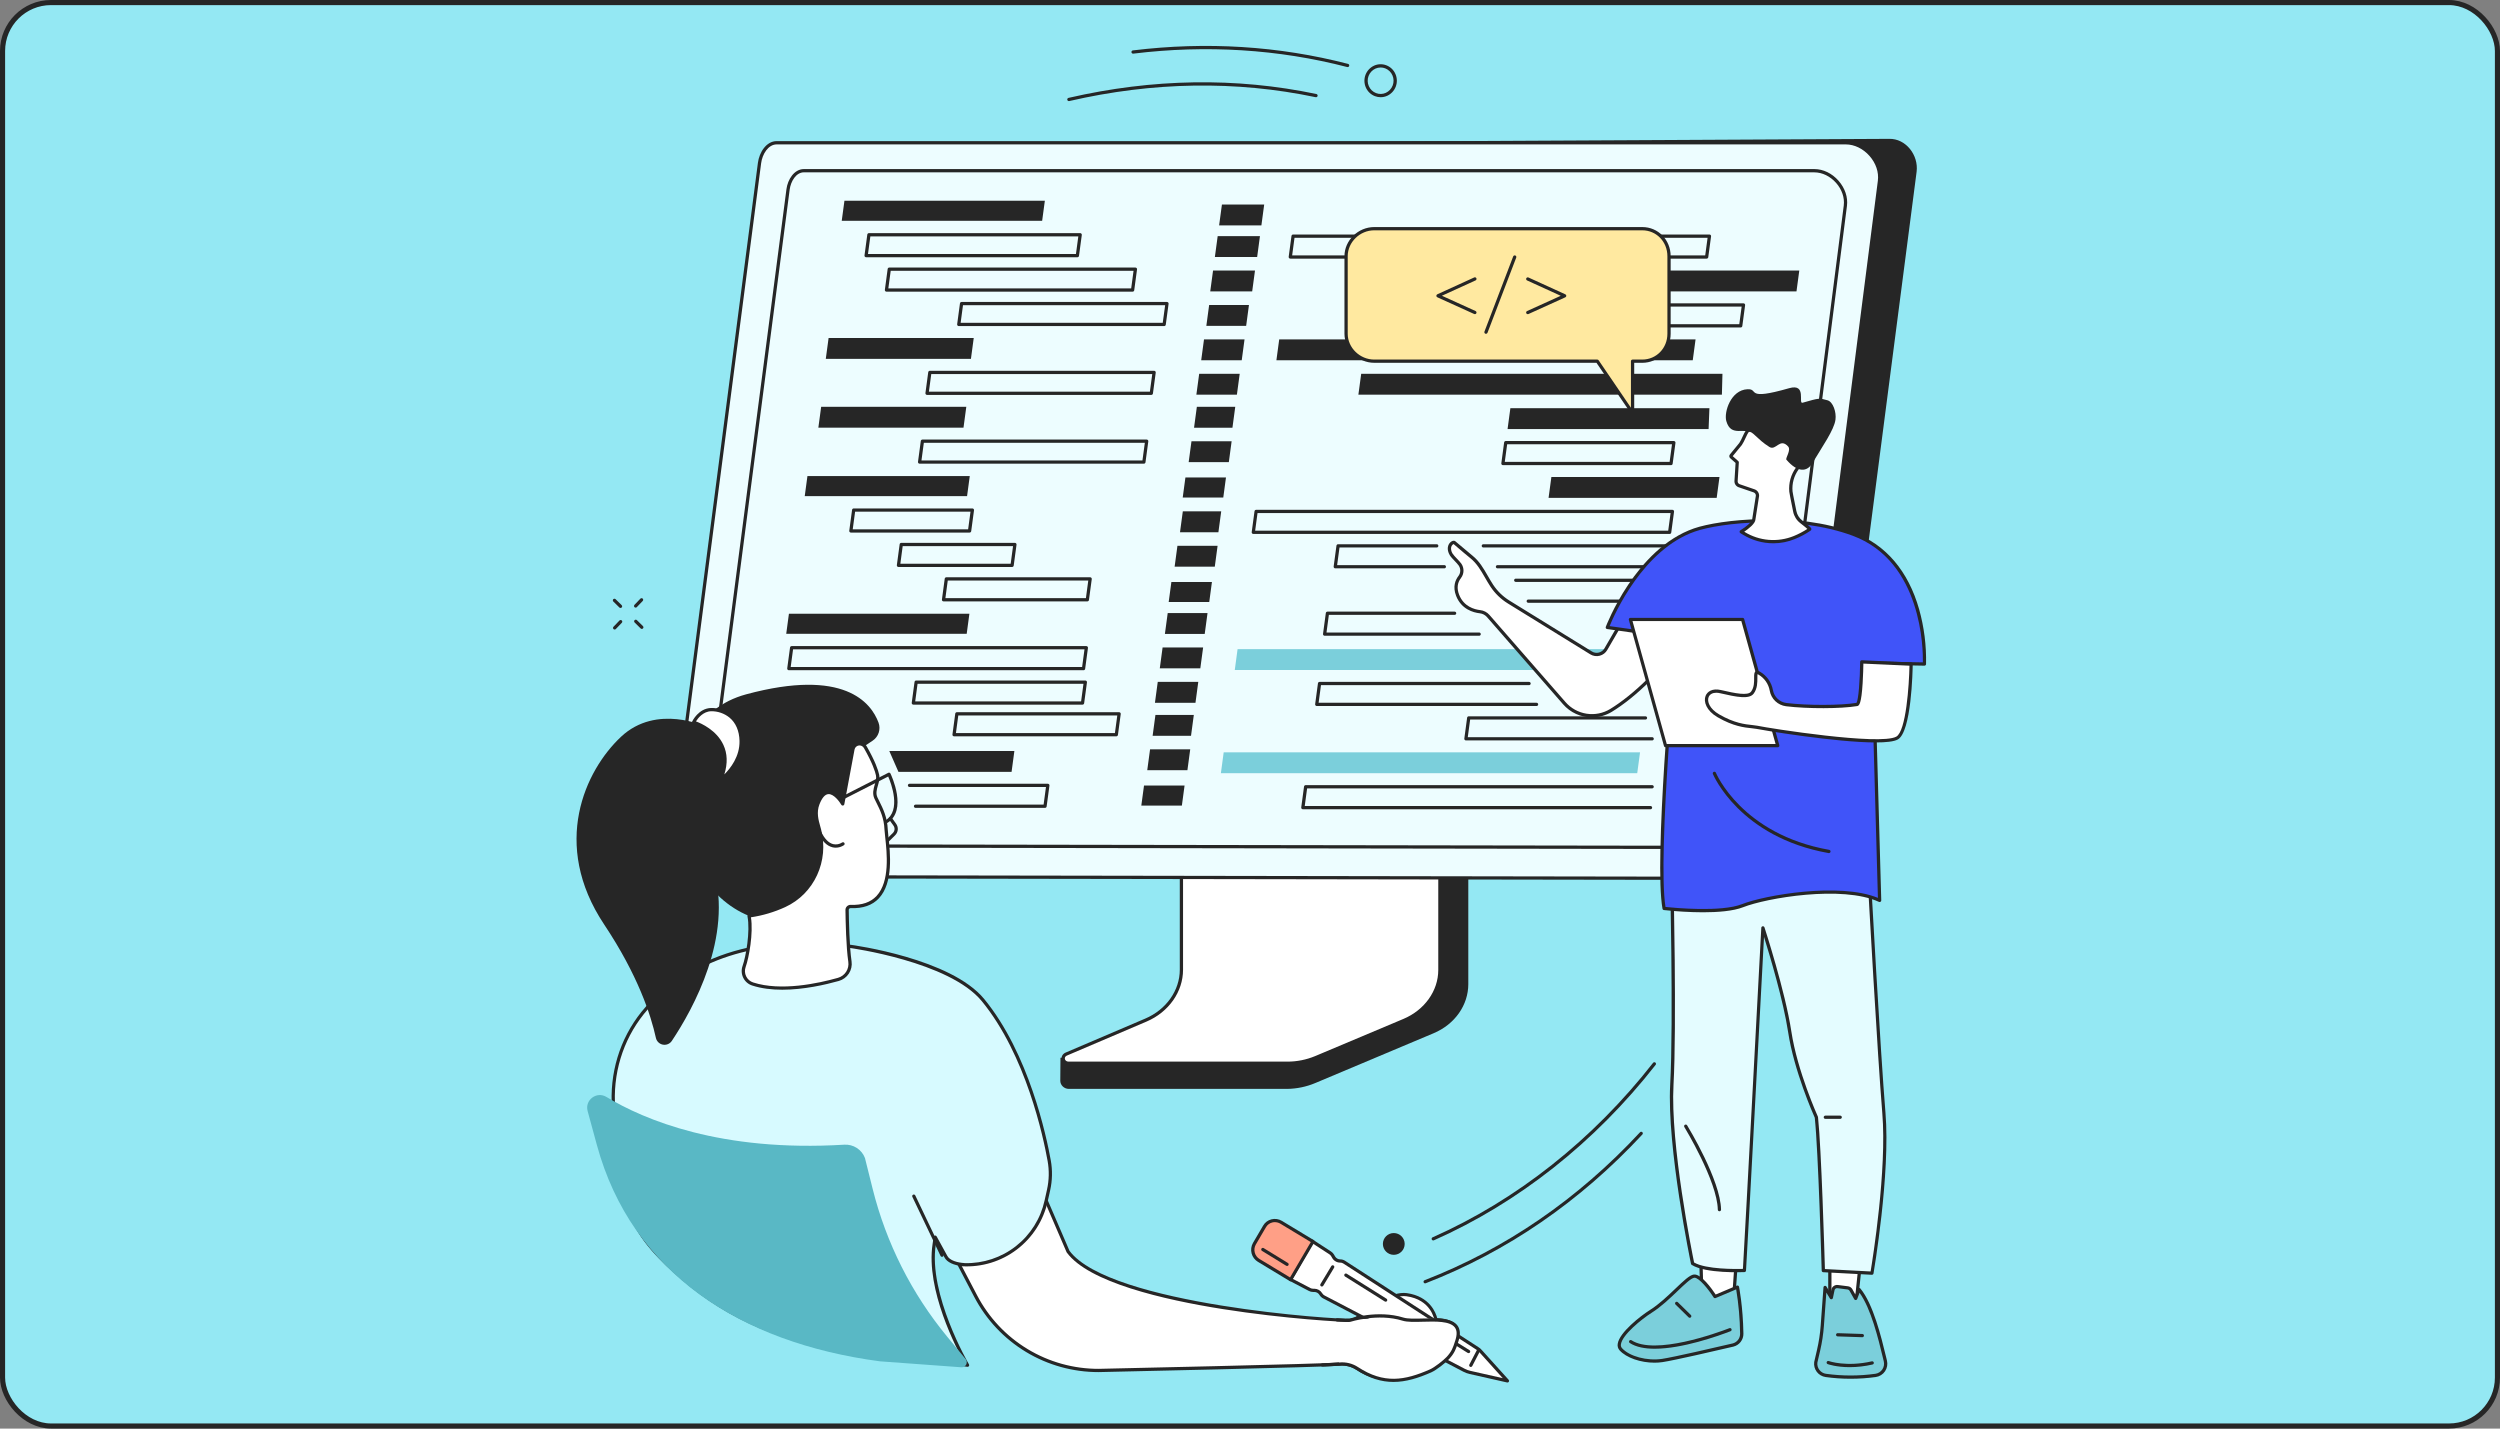 <svg width="490" height="280" viewBox="0 0 490 280" fill="none" xmlns="http://www.w3.org/2000/svg">
    <rect x="0" y="0" width="490" height="280" fill="#808080" stroke="none"/>
    <rect x="0.5" y="0.5" width="489" height="279" rx="9.5" fill="#94E8F3"/>
    <path d="M287.256 149.541L237.071 149.854C236.747 149.854 236.642 150.158 236.642 150.447V193.144C236.642 197.231 208.128 207.853 207.851 207.316L207.816 211.836C207.816 212.678 208.554 213.423 209.497 213.423H252.213C254.155 213.408 256.075 213.008 257.862 212.247L280.996 202.512C285.16 200.759 287.788 196.992 287.788 192.885V150.132C287.796 149.983 287.744 149.837 287.644 149.726C287.544 149.616 287.405 149.549 287.256 149.541Z" fill="#262626"/>
    <path d="M231.561 147.368V190.074C231.561 194.284 228.851 198.12 224.595 199.937L208.991 206.598C207.972 207.027 208.32 208.399 209.449 208.399H252.328C254.245 208.403 256.143 208.023 257.912 207.284L275.203 200.004C279.498 198.199 282.228 194.347 282.228 190.116V147.368C282.222 147.279 282.182 147.196 282.115 147.136C282.049 147.077 281.962 147.047 281.873 147.051H231.926C231.881 147.048 231.836 147.053 231.793 147.067C231.751 147.081 231.711 147.103 231.677 147.133C231.643 147.162 231.615 147.198 231.595 147.239C231.575 147.279 231.564 147.323 231.561 147.368Z" fill="white"/>
    <path d="M252.324 208.718H209.445C208.653 208.718 208.192 208.198 208.088 207.683C207.969 207.11 208.281 206.552 208.862 206.305L224.466 199.644C228.58 197.887 231.238 194.131 231.238 190.074V147.368C231.244 147.194 231.318 147.03 231.444 146.911C231.57 146.791 231.739 146.727 231.913 146.732H281.859C282.033 146.727 282.202 146.791 282.328 146.911C282.454 147.03 282.528 147.194 282.534 147.368V190.117C282.534 194.456 279.699 198.452 275.313 200.299L258.023 207.579C256.217 208.331 254.28 208.718 252.324 208.718ZM231.878 147.381V190.074C231.878 194.387 229.068 198.377 224.721 200.23L209.117 206.891C208.809 207.023 208.659 207.271 208.717 207.556C208.766 207.798 208.988 208.08 209.449 208.08H252.328C254.2 208.08 256.053 207.71 257.781 206.99L275.071 199.709C279.222 197.963 281.901 194.198 281.901 190.118V147.372C281.901 147.372 281.887 147.372 281.865 147.372H231.918C231.904 147.37 231.89 147.373 231.878 147.381Z" fill="#262626"/>
    <path d="M137.752 171.843L354.058 172.328C355.951 172.328 357.839 170.905 358.08 169.024L375.655 33.675C376.074 30.395 373.535 27.132 370.272 27.214L156.471 28.343L137.752 171.843Z" fill="#262626"/>
    <path d="M361.774 27.983C365.496 27.983 368.856 31.756 368.379 35.455L351.315 168.693C351.073 170.576 349.059 172.168 347.164 172.168L134.69 171.823C132.421 171.823 130.903 169.939 131.194 167.681L148.866 31.971C149.108 30.09 150.352 27.98 152.245 27.98L361.774 27.983Z" fill="#EDFDFF"/>
    <path d="M347.165 172.481L134.688 172.136C134.144 172.146 133.604 172.039 133.106 171.821C132.607 171.603 132.162 171.28 131.8 170.874C131.425 170.43 131.149 169.912 130.989 169.354C130.83 168.796 130.791 168.21 130.875 167.636L148.548 31.925C148.814 29.857 150.2 27.656 152.243 27.656H361.772C363.65 27.656 365.523 28.56 366.907 30.134C368.291 31.709 368.931 33.647 368.695 35.49L351.63 168.728C351.372 170.733 349.286 172.481 347.165 172.481ZM152.243 28.302C150.563 28.302 149.412 30.214 149.18 32.014L131.509 167.724C131.375 168.769 131.653 169.741 132.28 170.46C132.582 170.797 132.954 171.065 133.37 171.245C133.785 171.426 134.235 171.514 134.688 171.505L347.166 171.85C348.955 171.85 350.781 170.327 350.997 168.655L368.061 35.417C368.274 33.756 367.68 31.988 366.427 30.565C365.175 29.142 363.467 28.303 361.772 28.303L152.243 28.302Z" fill="#262626"/>
    <path d="M342.177 166.422L141.421 166.105C140.918 166.114 140.418 166.015 139.957 165.813C139.495 165.611 139.083 165.312 138.747 164.936C138.399 164.525 138.142 164.044 137.994 163.525C137.845 163.007 137.81 162.463 137.888 161.929L154.142 37.087C154.388 35.172 155.672 33.138 157.566 33.138H355.609C357.344 33.138 359.074 33.971 360.352 35.428C361.63 36.886 362.221 38.673 362.002 40.376L346.304 162.947C346.065 164.798 344.134 166.422 342.177 166.422ZM157.566 33.776C156.038 33.776 154.99 35.524 154.775 37.169L138.518 162.018C138.449 162.46 138.476 162.912 138.597 163.343C138.718 163.773 138.931 164.173 139.221 164.513C139.497 164.821 139.836 165.066 140.215 165.231C140.594 165.395 141.004 165.476 141.417 165.467L342.177 165.783C343.812 165.783 345.48 164.393 345.676 162.866L361.375 40.291C361.57 38.771 361.026 37.15 359.878 35.853C358.73 34.556 357.167 33.782 355.615 33.782L157.566 33.776Z" fill="#262626"/>
    <path d="M334.503 50.693H252.897C252.852 50.693 252.807 50.683 252.765 50.664C252.724 50.646 252.687 50.618 252.657 50.584C252.627 50.55 252.605 50.51 252.592 50.466C252.578 50.423 252.575 50.377 252.581 50.332L253.131 46.24C253.141 46.164 253.179 46.094 253.237 46.043C253.295 45.992 253.37 45.964 253.447 45.964H335.052C335.098 45.964 335.143 45.974 335.184 45.992C335.226 46.011 335.263 46.038 335.293 46.072C335.323 46.107 335.345 46.147 335.358 46.19C335.371 46.234 335.375 46.28 335.369 46.325L334.819 50.416C334.809 50.493 334.771 50.563 334.713 50.614C334.655 50.665 334.58 50.693 334.503 50.693ZM253.262 50.054H334.223L334.687 46.603H253.726L253.262 50.054Z" fill="#262626"/>
    <path d="M352.111 57.119H268.967L269.517 53.029H352.661L352.111 57.119Z" fill="#262626"/>
    <path d="M341.175 64.184H298.2C298.155 64.184 298.11 64.174 298.068 64.155C298.027 64.136 297.99 64.109 297.96 64.075C297.93 64.04 297.907 64 297.894 63.956C297.881 63.913 297.878 63.867 297.884 63.822L298.433 59.73C298.444 59.654 298.482 59.584 298.54 59.533C298.598 59.482 298.673 59.454 298.75 59.454H341.726C341.772 59.454 341.817 59.464 341.858 59.482C341.9 59.501 341.937 59.529 341.967 59.563C341.997 59.597 342.019 59.638 342.032 59.681C342.045 59.725 342.049 59.771 342.043 59.816L341.493 63.907C341.482 63.984 341.444 64.054 341.386 64.105C341.327 64.156 341.253 64.184 341.175 64.184ZM298.568 63.541H340.899L341.364 60.088H299.032L298.568 63.541Z" fill="#262626"/>
    <path d="M327.248 104.655H245.65C245.605 104.655 245.56 104.645 245.518 104.626C245.477 104.607 245.44 104.579 245.41 104.545C245.38 104.511 245.358 104.471 245.344 104.427C245.331 104.384 245.327 104.338 245.333 104.293L245.884 100.201C245.894 100.125 245.932 100.054 245.99 100.003C246.048 99.953 246.123 99.925 246.2 99.925H327.798C327.844 99.925 327.889 99.935 327.93 99.954C327.972 99.972 328.009 100 328.039 100.034C328.069 100.068 328.091 100.109 328.104 100.152C328.117 100.196 328.121 100.242 328.115 100.287L327.565 104.377C327.555 104.454 327.517 104.524 327.459 104.575C327.401 104.627 327.326 104.655 327.248 104.655ZM246.01 104.016H326.969L327.433 100.563H246.474L246.01 104.016Z" fill="#262626"/>
    <path d="M283.092 111.399H261.713C261.667 111.399 261.622 111.389 261.581 111.371C261.539 111.352 261.502 111.324 261.473 111.29C261.442 111.256 261.42 111.216 261.407 111.172C261.393 111.129 261.389 111.083 261.395 111.038L261.946 106.947C261.957 106.87 261.994 106.8 262.052 106.749C262.111 106.698 262.185 106.67 262.263 106.67H281.602C281.686 106.67 281.767 106.704 281.827 106.764C281.887 106.824 281.921 106.905 281.921 106.99C281.921 107.074 281.887 107.155 281.827 107.215C281.767 107.275 281.686 107.309 281.602 107.309H262.542L262.078 110.76H283.092C283.176 110.76 283.258 110.794 283.317 110.854C283.377 110.914 283.411 110.995 283.411 111.079C283.411 111.164 283.377 111.245 283.317 111.305C283.258 111.365 283.176 111.399 283.092 111.399Z" fill="#262626"/>
    <path d="M344.858 111.399H293.506C293.421 111.399 293.34 111.365 293.28 111.305C293.22 111.245 293.186 111.164 293.186 111.079C293.186 110.995 293.22 110.914 293.28 110.854C293.34 110.794 293.421 110.76 293.506 110.76H344.58L345.046 107.309H290.731C290.647 107.309 290.565 107.275 290.506 107.215C290.446 107.155 290.412 107.074 290.412 106.99C290.412 106.905 290.446 106.824 290.506 106.764C290.565 106.704 290.647 106.67 290.731 106.67H345.408C345.453 106.67 345.498 106.68 345.54 106.699C345.581 106.717 345.618 106.745 345.648 106.779C345.678 106.813 345.7 106.854 345.713 106.897C345.726 106.94 345.73 106.986 345.724 107.031L345.174 111.122C345.164 111.199 345.126 111.269 345.068 111.32C345.01 111.371 344.935 111.399 344.858 111.399Z" fill="#262626"/>
    <path d="M343.951 118.144H299.536C299.451 118.144 299.37 118.11 299.31 118.051C299.25 117.991 299.216 117.91 299.216 117.825C299.216 117.74 299.25 117.659 299.31 117.599C299.37 117.539 299.451 117.506 299.536 117.506H343.672L344.135 114.053H297.085C297 114.053 296.919 114.019 296.859 113.959C296.799 113.899 296.766 113.818 296.766 113.734C296.766 113.649 296.799 113.568 296.859 113.508C296.919 113.448 297 113.414 297.085 113.414H344.495C344.54 113.415 344.585 113.424 344.627 113.443C344.668 113.462 344.705 113.49 344.735 113.524C344.765 113.558 344.787 113.598 344.8 113.642C344.813 113.686 344.817 113.731 344.811 113.776L344.261 117.868C344.251 117.944 344.215 118.013 344.158 118.064C344.1 118.115 344.027 118.143 343.951 118.144Z" fill="#262626"/>
    <path d="M289.915 124.609H259.628C259.582 124.609 259.537 124.599 259.496 124.581C259.454 124.562 259.417 124.534 259.387 124.5C259.357 124.466 259.335 124.425 259.322 124.382C259.309 124.338 259.305 124.292 259.311 124.247L259.861 120.156C259.872 120.079 259.909 120.009 259.968 119.958C260.026 119.907 260.1 119.879 260.178 119.879H285.105C285.19 119.879 285.271 119.913 285.331 119.973C285.391 120.033 285.424 120.114 285.424 120.199C285.424 120.283 285.391 120.364 285.331 120.424C285.271 120.484 285.19 120.518 285.105 120.518H260.457L259.993 123.971H289.912C289.997 123.971 290.078 124.004 290.138 124.064C290.198 124.124 290.231 124.205 290.231 124.29C290.231 124.375 290.198 124.456 290.138 124.516C290.078 124.575 289.997 124.609 289.912 124.609H289.915Z" fill="#262626"/>
    <path d="M331.78 70.61H250.176L250.726 66.518H332.331L331.78 70.61Z" fill="#262626"/>
    <path d="M337.492 77.355H266.244L266.794 73.264H337.601L337.492 77.355Z" fill="#262626"/>
    <path d="M327.525 91.17H294.575C294.53 91.17 294.485 91.16 294.443 91.141C294.402 91.122 294.365 91.095 294.335 91.06C294.305 91.026 294.282 90.986 294.269 90.942C294.256 90.898 294.253 90.853 294.259 90.808L294.808 86.718C294.819 86.641 294.857 86.57 294.915 86.519C294.973 86.468 295.047 86.44 295.125 86.44H328.075C328.12 86.44 328.165 86.45 328.207 86.469C328.248 86.488 328.285 86.515 328.315 86.549C328.345 86.584 328.367 86.624 328.381 86.667C328.394 86.711 328.398 86.757 328.393 86.802L327.841 90.883C327.834 90.962 327.797 91.035 327.738 91.088C327.68 91.14 327.604 91.17 327.525 91.17ZM294.936 90.525H327.246L327.71 87.073H295.405L294.936 90.525Z" fill="#262626"/>
    <path d="M336.469 97.584H303.52L304.069 93.494H337.019L336.469 97.584Z" fill="#262626"/>
    <path d="M334.884 84.099H295.482L296.032 80.009H335.047L334.884 84.099Z" fill="#262626"/>
    <path d="M323.619 131.316H242.016L242.565 127.224H324.169L323.619 131.316Z" fill="#7BCFDB"/>
    <path d="M301.164 138.379H258.085C258.039 138.379 257.994 138.37 257.953 138.351C257.911 138.332 257.874 138.305 257.844 138.271C257.814 138.237 257.792 138.196 257.779 138.153C257.766 138.109 257.762 138.063 257.769 138.018L258.318 133.927C258.328 133.85 258.366 133.78 258.424 133.729C258.483 133.678 258.557 133.65 258.635 133.651H299.697C299.782 133.651 299.863 133.684 299.923 133.744C299.983 133.804 300.016 133.885 300.016 133.97C300.016 134.055 299.983 134.136 299.923 134.196C299.863 134.256 299.782 134.289 299.697 134.289H258.914L258.45 137.741H301.164C301.249 137.741 301.33 137.774 301.39 137.834C301.45 137.894 301.484 137.975 301.484 138.06C301.484 138.145 301.45 138.226 301.39 138.286C301.33 138.346 301.249 138.379 301.164 138.379Z" fill="#262626"/>
    <path d="M323.826 145.124H287.321C287.276 145.124 287.231 145.115 287.189 145.096C287.148 145.077 287.111 145.049 287.081 145.015C287.051 144.981 287.029 144.941 287.015 144.897C287.002 144.853 286.999 144.807 287.005 144.762L287.555 140.672C287.565 140.595 287.602 140.525 287.66 140.474C287.719 140.423 287.793 140.395 287.871 140.395H322.514C322.599 140.395 322.68 140.428 322.74 140.488C322.8 140.548 322.834 140.629 322.834 140.714C322.834 140.798 322.8 140.88 322.74 140.94C322.68 140.999 322.599 141.033 322.514 141.033H288.15L287.686 144.486H323.826C323.91 144.486 323.991 144.52 324.051 144.579C324.111 144.639 324.145 144.72 324.145 144.805C324.145 144.89 324.111 144.971 324.051 145.031C323.991 145.091 323.91 145.124 323.826 145.124Z" fill="#262626"/>
    <path d="M320.898 151.551H239.293L239.843 147.459H321.448L320.898 151.551Z" fill="#7BCFDB"/>
    <path d="M323.5 158.615H255.358C255.313 158.615 255.268 158.606 255.226 158.587C255.185 158.568 255.148 158.54 255.118 158.506C255.088 158.472 255.066 158.431 255.053 158.388C255.039 158.344 255.036 158.298 255.042 158.253L255.592 154.162C255.602 154.085 255.64 154.015 255.699 153.964C255.757 153.913 255.832 153.885 255.909 153.885H323.821C323.905 153.885 323.986 153.919 324.046 153.979C324.106 154.039 324.14 154.12 324.14 154.205C324.14 154.289 324.106 154.371 324.046 154.43C323.986 154.49 323.905 154.524 323.821 154.524H256.194L255.729 157.977H323.5C323.585 157.977 323.666 158.01 323.726 158.07C323.785 158.13 323.819 158.211 323.819 158.296C323.819 158.381 323.785 158.462 323.726 158.522C323.666 158.582 323.585 158.615 323.5 158.615Z" fill="#262626"/>
    <path d="M239.764 97.51H231.814L232.343 93.579H240.292L239.764 97.51Z" fill="#262626"/>
    <path d="M246.401 50.375H238.115L238.665 46.283H246.951L246.401 50.375Z" fill="#262626"/>
    <path d="M247.233 44.175H238.947L239.498 40.084H247.783L247.233 44.175Z" fill="#262626"/>
    <path d="M245.428 57.12H237.207L237.757 53.029H245.978L245.428 57.12Z" fill="#262626"/>
    <path d="M244.247 63.864H236.443L236.993 59.775H244.796L244.247 63.864Z" fill="#262626"/>
    <path d="M243.379 70.61H235.436L235.985 66.518H243.929L243.379 70.61Z" fill="#262626"/>
    <path d="M242.432 77.355H234.488L235.039 73.264H242.982L242.432 77.355Z" fill="#262626"/>
    <path d="M240.851 90.574H232.979L233.53 86.484H241.4L240.851 90.574Z" fill="#262626"/>
    <path d="M241.559 83.83H234.033L234.583 79.739H242.109L241.559 83.83Z" fill="#262626"/>
    <path d="M237.012 117.998H229.062L229.591 114.068H237.54L237.012 117.998Z" fill="#262626"/>
    <path d="M238.099 111.064H230.227L230.778 106.972H238.648L238.099 111.064Z" fill="#262626"/>
    <path d="M238.807 104.319H231.281L231.831 100.227H239.357L238.807 104.319Z" fill="#262626"/>
    <path d="M231.647 157.898H223.697L224.226 153.967H232.175L231.647 157.898Z" fill="#262626"/>
    <path d="M236.124 124.253H228.32L228.871 120.163H236.675L236.124 124.253Z" fill="#262626"/>
    <path d="M235.261 130.998H227.318L227.868 126.907H235.812L235.261 130.998Z" fill="#262626"/>
    <path d="M234.313 137.743H226.369L226.919 133.652H234.862L234.313 137.743Z" fill="#262626"/>
    <path d="M232.733 150.962H224.861L225.412 146.871H233.283L232.733 150.962Z" fill="#262626"/>
    <path d="M233.44 144.217H225.914L226.464 140.127H233.989L233.44 144.217Z" fill="#262626"/>
    <path d="M204.262 43.279H164.98L165.509 39.347H204.79L204.262 43.279Z" fill="#262626"/>
    <path d="M211.166 50.424H169.759C169.713 50.424 169.668 50.414 169.627 50.395C169.585 50.376 169.548 50.349 169.518 50.315C169.488 50.28 169.466 50.24 169.453 50.196C169.44 50.153 169.436 50.107 169.442 50.062L169.992 45.97C170.003 45.894 170.041 45.824 170.099 45.773C170.157 45.722 170.231 45.694 170.308 45.694H211.716C211.761 45.694 211.806 45.704 211.848 45.722C211.889 45.741 211.926 45.769 211.956 45.803C211.986 45.837 212.009 45.878 212.022 45.921C212.035 45.965 212.038 46.011 212.032 46.056L211.483 50.148C211.472 50.224 211.434 50.294 211.376 50.345C211.318 50.395 211.243 50.423 211.166 50.424ZM170.124 49.785H210.887L211.351 46.332H170.588L170.124 49.785Z" fill="#262626"/>
    <path d="M221.992 57.169H173.749C173.703 57.169 173.658 57.159 173.617 57.14C173.576 57.121 173.539 57.094 173.509 57.059C173.479 57.025 173.457 56.985 173.443 56.941C173.43 56.898 173.426 56.852 173.432 56.807L173.982 52.716C173.992 52.639 174.03 52.569 174.088 52.518C174.146 52.467 174.221 52.439 174.298 52.439H222.542C222.587 52.439 222.632 52.449 222.674 52.468C222.715 52.487 222.752 52.514 222.782 52.549C222.812 52.583 222.834 52.623 222.847 52.667C222.86 52.71 222.864 52.756 222.858 52.801L222.308 56.891C222.298 56.968 222.26 57.039 222.202 57.09C222.144 57.141 222.069 57.169 221.992 57.169ZM174.114 56.526H221.713L222.176 53.074H174.579L174.114 56.526Z" fill="#262626"/>
    <path d="M228.175 63.913H187.919C187.873 63.913 187.828 63.904 187.787 63.885C187.745 63.866 187.708 63.839 187.678 63.805C187.648 63.77 187.626 63.73 187.613 63.687C187.6 63.643 187.596 63.597 187.603 63.552L188.152 59.461C188.162 59.384 188.2 59.314 188.258 59.263C188.317 59.212 188.391 59.184 188.469 59.185H228.727C228.772 59.184 228.817 59.194 228.859 59.213C228.9 59.232 228.937 59.259 228.967 59.293C228.997 59.328 229.019 59.368 229.032 59.411C229.045 59.455 229.049 59.5 229.043 59.545L228.492 63.637C228.482 63.713 228.444 63.784 228.386 63.834C228.327 63.885 228.253 63.913 228.175 63.913ZM188.285 63.275H227.896L228.369 59.819H188.748L188.285 63.275Z" fill="#262626"/>
    <path d="M189.546 97.239H157.729L158.257 93.31H190.074L189.546 97.239Z" fill="#262626"/>
    <path d="M190.039 104.384H166.772C166.727 104.384 166.682 104.374 166.64 104.356C166.599 104.337 166.562 104.309 166.532 104.275C166.502 104.241 166.48 104.2 166.467 104.157C166.453 104.113 166.45 104.067 166.456 104.022L167.006 99.931C167.016 99.854 167.054 99.784 167.112 99.733C167.171 99.683 167.245 99.655 167.322 99.654H190.59C190.636 99.654 190.681 99.664 190.722 99.683C190.763 99.702 190.8 99.729 190.83 99.763C190.86 99.797 190.882 99.838 190.895 99.882C190.909 99.925 190.913 99.971 190.907 100.016L190.356 104.108C190.345 104.184 190.307 104.255 190.249 104.305C190.191 104.356 190.117 104.384 190.039 104.384ZM167.135 103.746H189.753L190.218 100.293H167.6L167.135 103.746Z" fill="#262626"/>
    <path d="M198.372 111.129H176.098C176.053 111.129 176.008 111.119 175.967 111.1C175.925 111.081 175.888 111.054 175.858 111.02C175.829 110.985 175.806 110.945 175.793 110.902C175.78 110.858 175.776 110.812 175.782 110.767L176.332 106.676C176.342 106.599 176.38 106.529 176.438 106.479C176.496 106.428 176.571 106.4 176.648 106.4H198.921C198.967 106.399 199.012 106.409 199.054 106.428C199.095 106.447 199.132 106.474 199.162 106.508C199.192 106.542 199.215 106.583 199.228 106.627C199.241 106.67 199.244 106.717 199.238 106.762L198.688 110.852C198.678 110.928 198.64 110.999 198.582 111.05C198.524 111.101 198.449 111.129 198.372 111.129ZM176.469 110.491H198.093L198.556 107.038H176.927L176.469 110.491Z" fill="#262626"/>
    <path d="M213.119 117.874H184.933C184.887 117.874 184.842 117.865 184.801 117.846C184.759 117.827 184.722 117.799 184.692 117.765C184.662 117.731 184.64 117.691 184.626 117.647C184.613 117.604 184.61 117.558 184.617 117.513L185.166 113.422C185.176 113.345 185.214 113.275 185.272 113.224C185.331 113.173 185.405 113.145 185.483 113.145H213.668C213.714 113.145 213.759 113.155 213.8 113.173C213.842 113.192 213.879 113.219 213.909 113.254C213.939 113.288 213.961 113.328 213.974 113.372C213.987 113.415 213.991 113.461 213.985 113.506L213.435 117.597C213.425 117.674 213.387 117.744 213.329 117.795C213.271 117.846 213.196 117.874 213.119 117.874ZM185.298 117.235H212.839L213.303 113.784H185.762L185.298 117.235Z" fill="#262626"/>
    <path d="M190.303 70.339H161.854L162.405 66.248H190.852L190.303 70.339Z" fill="#262626"/>
    <path d="M225.657 77.404H181.7C181.655 77.404 181.61 77.394 181.568 77.375C181.527 77.356 181.49 77.329 181.46 77.295C181.43 77.26 181.407 77.22 181.394 77.176C181.381 77.133 181.378 77.087 181.384 77.042L181.933 72.95C181.944 72.874 181.982 72.803 182.04 72.753C182.098 72.702 182.173 72.674 182.25 72.674H226.207C226.252 72.674 226.297 72.684 226.339 72.703C226.38 72.721 226.417 72.749 226.447 72.783C226.477 72.817 226.5 72.858 226.513 72.901C226.526 72.945 226.529 72.991 226.523 73.036L225.974 77.127C225.963 77.204 225.925 77.274 225.867 77.325C225.809 77.376 225.734 77.404 225.657 77.404ZM182.065 76.765H225.378L225.842 73.312H182.529L182.065 76.765Z" fill="#262626"/>
    <path d="M188.846 83.819H160.398L160.948 79.727H189.396L188.846 83.819Z" fill="#262626"/>
    <path d="M224.2 90.883H180.243C180.198 90.883 180.153 90.873 180.111 90.854C180.07 90.836 180.033 90.808 180.003 90.774C179.973 90.74 179.95 90.699 179.937 90.656C179.924 90.612 179.921 90.566 179.927 90.521L180.476 86.43C180.487 86.353 180.525 86.283 180.583 86.232C180.641 86.182 180.716 86.153 180.793 86.153H224.751C224.797 86.153 224.842 86.163 224.883 86.182C224.925 86.201 224.962 86.228 224.992 86.262C225.022 86.297 225.044 86.337 225.057 86.381C225.07 86.424 225.074 86.47 225.068 86.515L224.516 90.607C224.506 90.683 224.469 90.754 224.41 90.805C224.352 90.856 224.277 90.883 224.2 90.883ZM180.608 90.245H223.921L224.386 86.792H181.072L180.608 90.245Z" fill="#262626"/>
    <path d="M189.474 124.22H154.102L154.63 120.29H190.002L189.474 124.22Z" fill="#262626"/>
    <path d="M212.374 131.365H154.612C154.567 131.365 154.522 131.355 154.48 131.336C154.439 131.317 154.402 131.29 154.372 131.255C154.342 131.221 154.32 131.181 154.306 131.137C154.293 131.093 154.29 131.048 154.296 131.002L154.846 126.911C154.856 126.835 154.894 126.765 154.952 126.714C155.01 126.663 155.085 126.635 155.162 126.635H212.923C212.969 126.635 213.014 126.644 213.055 126.663C213.097 126.682 213.134 126.709 213.164 126.744C213.194 126.778 213.217 126.818 213.23 126.862C213.243 126.906 213.246 126.952 213.24 126.997L212.69 131.088C212.68 131.165 212.642 131.235 212.584 131.286C212.525 131.337 212.451 131.365 212.374 131.365ZM154.977 130.726H212.096L212.56 127.273H155.441L154.977 130.726Z" fill="#262626"/>
    <path d="M212.176 138.11H179.016C178.97 138.11 178.925 138.1 178.884 138.082C178.842 138.063 178.805 138.035 178.775 138.001C178.745 137.967 178.722 137.926 178.709 137.883C178.696 137.839 178.692 137.793 178.698 137.748L179.249 133.657C179.26 133.58 179.297 133.51 179.355 133.459C179.414 133.408 179.488 133.38 179.566 133.38H212.726C212.771 133.38 212.817 133.39 212.858 133.409C212.9 133.428 212.937 133.455 212.967 133.49C212.997 133.524 213.019 133.564 213.032 133.608C213.046 133.651 213.05 133.697 213.044 133.743L212.492 137.834C212.482 137.91 212.444 137.981 212.386 138.031C212.328 138.082 212.253 138.11 212.176 138.11ZM179.381 137.472H211.897L212.361 134.019H179.84L179.381 137.472Z" fill="#262626"/>
    <path d="M198.269 151.28H176.093L174.299 147.19H198.818L198.269 151.28Z" fill="#262626"/>
    <path d="M218.804 144.321H186.995C186.95 144.321 186.904 144.312 186.863 144.293C186.822 144.274 186.785 144.246 186.755 144.212C186.725 144.178 186.702 144.137 186.689 144.094C186.676 144.05 186.673 144.004 186.679 143.959L187.228 139.868C187.239 139.791 187.277 139.721 187.335 139.671C187.393 139.62 187.468 139.592 187.545 139.591H219.348C219.394 139.591 219.439 139.601 219.48 139.62C219.522 139.639 219.558 139.666 219.588 139.701C219.618 139.735 219.641 139.775 219.654 139.819C219.667 139.863 219.67 139.908 219.664 139.954L219.115 144.044C219.104 144.119 219.068 144.189 219.011 144.24C218.954 144.291 218.88 144.32 218.804 144.321ZM187.362 143.683H218.523L218.989 140.23H187.825L187.362 143.683Z" fill="#262626"/>
    <path d="M204.824 158.345H179.444C179.359 158.345 179.278 158.311 179.218 158.251C179.159 158.191 179.125 158.11 179.125 158.026C179.125 157.941 179.159 157.86 179.218 157.8C179.278 157.74 179.359 157.706 179.444 157.706H204.545L205.01 154.253H178.265C178.18 154.253 178.099 154.22 178.039 154.16C177.979 154.1 177.945 154.019 177.945 153.934C177.945 153.85 177.979 153.768 178.039 153.708C178.099 153.649 178.18 153.615 178.265 153.615H205.375C205.421 153.615 205.466 153.625 205.507 153.644C205.548 153.663 205.585 153.69 205.615 153.725C205.645 153.759 205.667 153.799 205.68 153.843C205.694 153.886 205.697 153.932 205.692 153.977L205.14 158.069C205.13 158.145 205.093 158.216 205.034 158.266C204.976 158.317 204.901 158.345 204.824 158.345Z" fill="#262626"/>
    <path d="M364.582 248.034L363.786 255.675L358.652 256.281V247.219L364.582 248.034Z" fill="white"/>
    <path d="M358.649 256.6C358.565 256.6 358.484 256.566 358.424 256.506C358.364 256.447 358.33 256.366 358.33 256.281V247.219C358.33 247.174 358.34 247.129 358.359 247.088C358.378 247.046 358.406 247.009 358.44 246.98C358.474 246.95 358.514 246.927 358.558 246.914C358.601 246.901 358.647 246.897 358.692 246.903L364.623 247.718C364.705 247.729 364.78 247.771 364.831 247.837C364.882 247.902 364.906 247.985 364.897 248.067L364.101 255.709C364.093 255.782 364.061 255.851 364.009 255.903C363.956 255.955 363.888 255.988 363.814 255.995L358.681 256.6H358.649ZM358.969 247.582V255.918L363.491 255.384L364.229 248.303L358.969 247.582Z" fill="#262626"/>
    <path d="M357.842 269.583C361.083 270.032 364.37 270.032 367.611 269.583C367.93 269.538 368.236 269.426 368.51 269.255C368.783 269.084 369.017 268.858 369.198 268.591C369.378 268.324 369.501 268.022 369.557 267.705C369.614 267.387 369.603 267.062 369.526 266.749C368.62 263.04 367.058 256.001 364.373 252.738L363.707 254.508L362.787 252.841C362.725 252.729 362.637 252.633 362.531 252.561C362.425 252.489 362.304 252.442 362.177 252.426L360.163 252.17C359.959 252.144 359.753 252.196 359.586 252.315C359.419 252.435 359.303 252.613 359.262 252.814L358.941 254.349L357.713 252.344L357.168 259.859C357.053 261.468 356.813 263.066 356.452 264.639L355.902 267.009C355.824 267.607 355.983 268.211 356.346 268.693C356.709 269.174 357.246 269.494 357.842 269.583Z" fill="#7BCFDB"/>
    <path d="M362.695 270.237C361.056 270.239 359.42 270.126 357.797 269.899C357.116 269.797 356.502 269.432 356.087 268.881C355.673 268.331 355.491 267.639 355.581 266.956L356.137 264.556C356.496 263.001 356.735 261.422 356.852 259.831L357.398 252.317C357.403 252.25 357.429 252.185 357.473 252.134C357.516 252.082 357.575 252.046 357.641 252.03C357.707 252.014 357.776 252.019 357.839 252.045C357.901 252.071 357.954 252.116 357.989 252.174L358.796 253.497L358.952 252.752C359.012 252.474 359.174 252.228 359.406 252.062C359.637 251.897 359.922 251.823 360.205 251.856L362.221 252.113C362.397 252.136 362.565 252.2 362.712 252.299C362.859 252.398 362.981 252.531 363.068 252.685L363.654 253.746L364.083 252.624C364.103 252.571 364.136 252.525 364.179 252.49C364.223 252.455 364.274 252.431 364.329 252.422C364.384 252.413 364.441 252.419 364.493 252.438C364.545 252.458 364.592 252.49 364.627 252.533C367.174 255.63 368.723 262.039 369.648 265.868L369.842 266.671C369.93 267.028 369.942 267.399 369.877 267.76C369.813 268.121 369.673 268.465 369.468 268.769C369.262 269.073 368.995 269.331 368.684 269.525C368.373 269.72 368.024 269.847 367.661 269.898C366.015 270.126 364.356 270.239 362.695 270.237ZM357.962 253.345L357.488 259.866C357.37 261.492 357.126 263.106 356.758 264.694L356.208 267.065C356.147 267.578 356.288 268.094 356.602 268.504C356.915 268.915 357.377 269.187 357.887 269.262C361.099 269.708 364.356 269.708 367.568 269.262C367.842 269.223 368.106 269.127 368.341 268.979C368.576 268.832 368.778 268.637 368.933 268.407C369.089 268.177 369.194 267.917 369.243 267.644C369.292 267.37 369.283 267.09 369.217 266.82L369.022 266.016C368.152 262.418 366.732 256.515 364.473 253.384L364.009 254.615C363.987 254.671 363.949 254.719 363.901 254.754C363.853 254.79 363.796 254.811 363.736 254.816C363.676 254.82 363.616 254.808 363.563 254.78C363.51 254.752 363.466 254.71 363.436 254.658L362.504 252.991C362.467 252.923 362.414 252.865 362.349 252.821C362.285 252.777 362.211 252.749 362.133 252.74L360.118 252.482C359.994 252.467 359.869 252.499 359.768 252.572C359.666 252.645 359.596 252.753 359.571 252.876L359.252 254.41C359.239 254.473 359.207 254.53 359.161 254.575C359.115 254.619 359.056 254.649 358.993 254.66C358.93 254.67 358.865 254.662 358.807 254.635C358.748 254.609 358.699 254.565 358.666 254.51L357.962 253.345Z" fill="#262626"/>
    <path d="M362.535 267.965C359.926 267.965 358.337 267.407 358.241 267.371C358.199 267.359 358.161 267.338 358.128 267.31C358.094 267.282 358.067 267.248 358.048 267.209C358.028 267.17 358.017 267.128 358.014 267.085C358.012 267.042 358.018 266.998 358.033 266.957C358.047 266.917 358.07 266.879 358.1 266.848C358.129 266.816 358.165 266.791 358.205 266.773C358.244 266.756 358.287 266.747 358.331 266.746C358.374 266.746 358.417 266.755 358.457 266.771C358.491 266.783 361.881 267.967 366.88 266.82C366.963 266.801 367.049 266.816 367.121 266.861C367.193 266.906 367.244 266.977 367.263 267.06C367.282 267.143 367.267 267.229 367.222 267.301C367.177 267.373 367.106 267.424 367.023 267.443C365.552 267.786 364.046 267.961 362.535 267.965Z" fill="#262626"/>
    <path d="M365.012 262.096H365.002L360.19 261.936C360.147 261.937 360.104 261.929 360.063 261.913C360.023 261.897 359.986 261.872 359.956 261.842C359.925 261.811 359.901 261.774 359.885 261.733C359.869 261.693 359.862 261.65 359.863 261.606C359.865 261.563 359.875 261.52 359.894 261.481C359.912 261.441 359.939 261.406 359.971 261.377C360.004 261.349 360.042 261.327 360.083 261.313C360.125 261.3 360.168 261.295 360.212 261.299L365.022 261.458C365.106 261.459 365.187 261.494 365.246 261.555C365.305 261.616 365.337 261.697 365.336 261.782C365.335 261.867 365.3 261.947 365.239 262.006C365.178 262.065 365.096 262.098 365.012 262.096Z" fill="#262626"/>
    <path d="M340.54 243.964L339.77 255.116H333.594L333.307 243.964H340.54Z" fill="white"/>
    <path d="M339.767 255.435H333.586C333.503 255.435 333.423 255.403 333.363 255.345C333.304 255.287 333.269 255.208 333.267 255.124L332.981 243.973C332.98 243.93 332.988 243.888 333.003 243.848C333.019 243.809 333.042 243.773 333.072 243.742C333.102 243.712 333.137 243.687 333.176 243.67C333.215 243.654 333.257 243.645 333.3 243.645H340.533C340.577 243.645 340.62 243.654 340.661 243.671C340.701 243.689 340.737 243.714 340.767 243.747C340.796 243.779 340.819 243.817 340.834 243.858C340.848 243.899 340.854 243.943 340.851 243.987L340.082 255.139C340.077 255.219 340.041 255.293 339.983 255.348C339.924 255.403 339.848 255.434 339.767 255.435ZM333.898 254.797H339.465L340.191 244.283H333.628L333.898 254.797Z" fill="#262626"/>
    <path d="M341.381 261.412C341.389 261.922 341.224 262.42 340.912 262.824C340.6 263.227 340.159 263.512 339.663 263.632C336.113 264.464 328.113 266.316 325.831 266.657C322.871 267.101 319.23 266.187 317.672 264.445C316.113 262.703 321.176 258.539 323.581 257.024C327.16 254.774 330.587 250.326 332.027 250.125C333.467 249.925 336.153 254.134 336.153 254.134L340.546 252.273C340.546 252.273 341.301 256.061 341.381 261.412Z" fill="#7BCFDB"/>
    <path d="M324.283 267.089C321.563 267.089 318.755 266.136 317.428 264.656C317.276 264.485 317.165 264.282 317.103 264.062C317.041 263.842 317.03 263.611 317.071 263.386C317.378 261.193 321.47 257.969 323.404 256.751C325.159 255.645 326.863 254.018 328.366 252.583C329.984 251.037 331.153 249.921 331.976 249.808C333.419 249.604 335.571 252.671 336.271 253.729L340.423 251.975C340.466 251.958 340.512 251.951 340.559 251.953C340.605 251.956 340.65 251.969 340.691 251.991C340.732 252.013 340.768 252.044 340.795 252.081C340.823 252.118 340.843 252.161 340.852 252.207C340.861 252.244 341.625 256.085 341.711 261.403C341.718 261.986 341.528 262.555 341.17 263.016C340.813 263.476 340.309 263.802 339.743 263.94C336.344 264.736 328.19 266.625 325.885 266.97C325.355 267.049 324.819 267.089 324.283 267.089ZM332.13 250.438C332.108 250.436 332.087 250.436 332.065 250.438C331.445 250.523 330.164 251.747 328.807 253.043C327.282 254.5 325.555 256.149 323.745 257.289C321.765 258.536 317.962 261.629 317.704 263.473C317.677 263.606 317.681 263.743 317.716 263.873C317.75 264.004 317.814 264.125 317.903 264.228C319.363 265.854 322.825 266.78 325.776 266.338C328.057 265.996 336.191 264.11 339.582 263.317C340.007 263.213 340.385 262.968 340.653 262.622C340.921 262.276 341.064 261.849 341.058 261.412C341.022 258.498 340.765 255.591 340.291 252.717L336.264 254.419C336.195 254.448 336.117 254.453 336.045 254.43C335.973 254.408 335.911 254.361 335.87 254.297C334.834 252.669 333.016 250.438 332.13 250.438Z" fill="#262626"/>
    <path d="M324.327 264.355C322.396 264.355 320.669 264.039 319.422 263.221C319.355 263.174 319.308 263.101 319.293 263.02C319.277 262.939 319.294 262.855 319.339 262.786C319.384 262.716 319.455 262.668 319.535 262.649C319.616 262.631 319.701 262.644 319.771 262.687C324.352 265.693 336.561 261.247 338.954 260.327C338.994 260.31 339.036 260.301 339.079 260.301C339.122 260.301 339.164 260.31 339.204 260.326C339.243 260.343 339.279 260.367 339.309 260.398C339.339 260.429 339.362 260.466 339.377 260.506C339.393 260.546 339.4 260.588 339.399 260.631C339.397 260.674 339.387 260.716 339.369 260.755C339.351 260.794 339.325 260.829 339.293 260.858C339.261 260.886 339.224 260.908 339.183 260.922C336.657 261.894 329.704 264.355 324.327 264.355Z" fill="#262626"/>
    <path d="M331.188 258.288C331.105 258.288 331.024 258.255 330.965 258.197L328.407 255.692C328.346 255.632 328.312 255.551 328.311 255.467C328.31 255.382 328.342 255.3 328.402 255.24C328.461 255.179 328.542 255.145 328.626 255.144C328.711 255.143 328.793 255.176 328.853 255.235L331.411 257.74C331.441 257.77 331.465 257.805 331.481 257.844C331.497 257.883 331.505 257.924 331.505 257.966C331.505 258.008 331.497 258.05 331.481 258.089C331.465 258.128 331.441 258.163 331.411 258.192C331.352 258.252 331.272 258.286 331.188 258.288Z" fill="#262626"/>
    <path d="M366.334 171.267C366.334 171.267 368.248 206.128 369.248 218.162C370.249 230.196 366.906 249.54 366.906 249.54L357.374 249.036C357.374 249.036 356.719 225.516 356.011 218.985C356.011 218.985 351.984 210.131 350.791 202.236C349.599 194.341 345.532 181.867 345.532 181.867C345.532 181.867 342.229 244.123 341.912 249.015C341.912 249.015 334.436 249.35 331.748 247.652C331.748 247.652 326.999 224.952 327.681 212.6C328.362 200.249 327.613 169.562 327.613 169.562L366.334 171.267Z" fill="#E4FCFF"/>
    <path d="M366.907 249.859H366.89L357.352 249.355C357.271 249.351 357.196 249.317 357.14 249.259C357.084 249.202 357.052 249.125 357.05 249.045C357.042 248.81 356.391 225.583 355.694 219.07C355.375 218.354 351.613 209.833 350.47 202.282C349.553 196.205 346.891 187.304 345.746 183.636C345.206 193.8 342.504 244.658 342.219 249.032C342.214 249.11 342.18 249.184 342.124 249.239C342.068 249.295 341.994 249.327 341.915 249.331C341.605 249.345 334.308 249.65 331.574 247.919C331.537 247.897 331.506 247.867 331.481 247.832C331.457 247.796 331.44 247.757 331.431 247.715C331.383 247.487 326.681 224.832 327.356 212.58C328.031 200.382 327.296 169.875 327.289 169.567C327.288 169.523 327.296 169.48 327.313 169.439C327.329 169.399 327.354 169.362 327.385 169.332C327.417 169.302 327.454 169.278 327.495 169.262C327.536 169.247 327.579 169.239 327.623 169.24L366.336 170.948C366.415 170.952 366.49 170.985 366.546 171.041C366.602 171.097 366.635 171.171 366.639 171.25C366.659 171.6 368.565 206.244 369.556 218.136C370.549 230.072 367.242 249.401 367.209 249.594C367.197 249.667 367.16 249.732 367.105 249.781C367.05 249.829 366.98 249.857 366.907 249.859ZM357.684 248.733L366.639 249.206C367.04 246.786 369.852 229.262 368.93 218.189C367.988 206.867 366.21 174.957 366.03 171.574L327.951 169.893C328.029 173.299 328.645 201.094 328.008 212.615C327.364 224.289 331.651 245.54 332.042 247.449C334.398 248.819 340.25 248.737 341.613 248.703C342.018 242.117 345.182 182.459 345.215 181.849C345.219 181.775 345.249 181.704 345.299 181.649C345.35 181.594 345.418 181.559 345.492 181.549C345.566 181.539 345.642 181.556 345.705 181.596C345.768 181.636 345.815 181.697 345.838 181.768C345.878 181.892 349.925 194.357 351.109 202.189C352.281 209.949 356.262 218.768 356.304 218.855C356.318 218.886 356.328 218.919 356.331 218.954C356.987 225.019 357.605 245.994 357.684 248.733Z" fill="#262626"/>
    <path d="M360.681 219.301H357.766C357.682 219.301 357.601 219.268 357.541 219.208C357.481 219.148 357.447 219.067 357.447 218.982C357.447 218.897 357.481 218.816 357.541 218.756C357.601 218.696 357.682 218.663 357.766 218.663H360.681C360.766 218.663 360.847 218.696 360.907 218.756C360.967 218.816 361 218.897 361 218.982C361 219.067 360.967 219.148 360.907 219.208C360.847 219.268 360.766 219.301 360.681 219.301Z" fill="#262626"/>
    <path d="M337.008 237.409C336.924 237.41 336.844 237.377 336.784 237.318C336.724 237.26 336.69 237.18 336.689 237.096C336.586 231.513 330.195 221.002 330.131 220.896C330.109 220.861 330.094 220.821 330.088 220.779C330.081 220.738 330.083 220.696 330.093 220.655C330.103 220.614 330.121 220.576 330.145 220.542C330.17 220.508 330.201 220.479 330.237 220.457C330.273 220.435 330.312 220.42 330.354 220.414C330.395 220.407 330.438 220.409 330.479 220.419C330.519 220.429 330.558 220.447 330.592 220.471C330.626 220.496 330.654 220.527 330.676 220.563C330.943 221 337.221 231.324 337.327 237.084C337.328 237.169 337.296 237.251 337.237 237.311C337.179 237.372 337.098 237.407 337.014 237.409H337.008Z" fill="#262626"/>
    <path d="M321.743 116.12C321.214 116.078 316.821 123.621 314.754 127.223C314.616 127.465 314.43 127.678 314.208 127.847C313.986 128.016 313.732 128.139 313.461 128.208C313.191 128.277 312.909 128.29 312.633 128.248C312.357 128.206 312.092 128.108 311.855 127.962L295.7 117.988C294.378 117.175 293.251 116.082 292.397 114.786C291.047 112.73 290.25 110.634 288.439 109.18C286.97 107.991 285.483 106.672 285.038 106.327C284.759 106.11 283.463 107.032 284.438 108.67C284.739 109.174 285.859 110.193 286.166 110.657C286.41 111.016 286.536 111.442 286.527 111.876C286.517 112.31 286.372 112.73 286.111 113.078C285.539 113.822 285.048 115.016 285.699 116.677C286.661 119.135 288.849 119.742 290.078 119.885C290.699 119.956 291.271 120.258 291.682 120.729L306.59 137.812C307.705 139.095 309.238 139.942 310.918 140.201C312.598 140.461 314.316 140.117 315.766 139.231C320.613 136.27 326.853 130.304 331.348 122.768L321.743 116.12Z" fill="white"/>
    <path d="M312.017 140.609C310.942 140.609 309.879 140.378 308.901 139.931C307.924 139.485 307.053 138.834 306.348 138.022L291.44 120.945C291.082 120.534 290.583 120.271 290.041 120.208C288.753 120.065 286.427 119.417 285.4 116.8C284.684 114.972 285.257 113.663 285.858 112.887C286.079 112.593 286.201 112.237 286.208 111.87C286.215 111.502 286.107 111.141 285.898 110.839C285.666 110.536 285.415 110.25 285.145 109.98C284.75 109.565 284.342 109.134 284.163 108.835C283.456 107.649 283.798 106.703 284.306 106.258C284.63 105.972 285.002 105.899 285.231 106.077C285.424 106.221 285.804 106.547 286.273 106.952C286.912 107.499 287.788 108.241 288.638 108.933C289.961 110.004 290.751 111.377 291.589 112.83C291.925 113.414 292.273 114.018 292.662 114.614C293.492 115.869 294.585 116.929 295.866 117.72L312.021 127.692C312.221 127.817 312.445 127.9 312.678 127.936C312.912 127.972 313.15 127.96 313.378 127.901C313.608 127.843 313.824 127.74 314.012 127.596C314.201 127.453 314.359 127.273 314.476 127.067C320.971 115.743 321.446 115.782 321.767 115.803C321.823 115.809 321.877 115.828 321.923 115.859L331.529 122.503C331.596 122.549 331.644 122.619 331.661 122.699C331.678 122.779 331.664 122.863 331.622 122.932C326.788 131.039 320.347 136.818 315.931 139.51C314.752 140.229 313.398 140.61 312.017 140.609ZM284.898 106.63C284.731 106.712 284.598 106.848 284.518 107.015C284.375 107.301 284.284 107.795 284.712 108.514C284.855 108.753 285.254 109.175 285.608 109.548C285.904 109.841 286.179 110.155 286.431 110.488C286.713 110.902 286.859 111.394 286.846 111.896C286.834 112.397 286.665 112.881 286.362 113.281C285.632 114.219 285.503 115.325 285.994 116.574C286.899 118.88 288.963 119.448 290.114 119.58C290.815 119.654 291.462 119.988 291.928 120.516L306.836 137.599C307.901 138.826 309.366 139.636 310.972 139.885C312.578 140.133 314.22 139.803 315.606 138.954C319.91 136.325 326.171 130.724 330.923 122.851L321.736 116.508C321.163 117.089 319.159 120.188 315.03 127.387C314.871 127.668 314.658 127.913 314.402 128.109C314.146 128.305 313.853 128.447 313.541 128.528C313.229 128.608 312.903 128.624 312.585 128.576C312.266 128.528 311.961 128.415 311.686 128.246L295.531 118.273C294.171 117.435 293.01 116.312 292.128 114.98C291.729 114.37 291.375 113.758 291.035 113.166C290.229 111.765 289.46 110.447 288.237 109.444C287.379 108.752 286.501 108 285.858 107.452C285.436 107.072 285.092 106.78 284.898 106.63Z" fill="#262626"/>
    <path d="M377.189 130.149C377.189 130.149 378.265 110.289 363.252 104.71C351.626 100.39 336.78 102.254 332.127 103.867C320.675 107.841 315.033 122.977 315.033 122.977L328.458 124.869C328.458 124.869 324.413 168.355 326.168 178.056C326.168 178.056 336.972 179.324 341.554 177.507C346.136 175.691 361.203 173.145 368.405 176.475L367.097 129.964L377.189 130.149Z" fill="#4054F9"/>
    <path d="M333.788 178.81C331.229 178.799 328.672 178.652 326.128 178.372C326.06 178.364 325.996 178.335 325.946 178.288C325.896 178.241 325.863 178.179 325.85 178.112C324.166 168.798 327.724 129.336 328.111 125.145L314.987 123.295C314.939 123.289 314.894 123.271 314.854 123.245C314.814 123.218 314.78 123.183 314.756 123.142C314.731 123.1 314.716 123.054 314.712 123.006C314.708 122.959 314.715 122.91 314.732 122.866C314.789 122.712 320.555 107.548 332.02 103.567C337.1 101.805 351.978 100.181 363.36 104.412C369.599 106.729 374.022 111.924 376.155 119.434C377.131 122.927 377.587 126.545 377.506 130.171C377.502 130.252 377.466 130.329 377.407 130.385C377.348 130.442 377.269 130.473 377.187 130.473L367.428 130.291L368.728 176.471C368.73 176.526 368.718 176.58 368.693 176.628C368.668 176.676 368.631 176.718 368.586 176.748C368.54 176.778 368.488 176.796 368.434 176.8C368.379 176.804 368.325 176.794 368.276 176.77C361.085 173.445 346.183 176.022 341.675 177.808C339.704 178.583 336.662 178.81 333.788 178.81ZM326.439 177.764C328.044 177.934 337.35 178.829 341.434 177.21C345.919 175.432 360.56 172.894 368.07 175.983L366.781 129.972C366.78 129.929 366.788 129.886 366.803 129.845C366.819 129.805 366.843 129.768 366.873 129.737C366.936 129.678 367.019 129.644 367.106 129.643L376.884 129.824C376.932 127.301 376.74 110.069 363.141 105.01C351.909 100.836 337.23 102.433 332.232 104.17C322.043 107.704 316.438 120.379 315.483 122.718L328.51 124.553C328.592 124.565 328.665 124.607 328.716 124.671C328.768 124.735 328.792 124.817 328.785 124.898C328.734 125.329 324.814 167.77 326.439 177.764Z" fill="#262626"/>
    <path d="M358.478 167.209H358.422C340.895 164.091 335.771 151.81 335.72 151.687C335.692 151.61 335.695 151.525 335.728 151.45C335.76 151.375 335.82 151.315 335.896 151.283C335.971 151.251 336.056 151.25 336.132 151.278C336.209 151.307 336.272 151.364 336.307 151.437C336.356 151.558 341.366 163.517 358.528 166.57C358.605 166.585 358.675 166.628 358.723 166.691C358.77 166.755 358.793 166.833 358.786 166.912C358.779 166.991 358.743 167.064 358.685 167.118C358.627 167.172 358.551 167.202 358.472 167.203L358.478 167.209Z" fill="#262626"/>
    <path d="M326.445 146.145H348.441L341.551 121.415H319.557L326.445 146.145Z" fill="white"/>
    <path d="M348.442 146.465H326.446C326.377 146.465 326.309 146.442 326.253 146.4C326.198 146.358 326.157 146.298 326.139 146.231L319.25 121.501C319.237 121.454 319.235 121.404 319.244 121.356C319.253 121.307 319.273 121.262 319.303 121.222C319.333 121.183 319.372 121.151 319.416 121.129C319.46 121.107 319.509 121.096 319.558 121.096H341.552C341.622 121.096 341.69 121.119 341.745 121.161C341.801 121.203 341.841 121.262 341.86 121.33L348.748 146.061C348.762 146.108 348.764 146.158 348.755 146.206C348.746 146.254 348.725 146.3 348.696 146.339C348.666 146.378 348.628 146.41 348.584 146.432C348.54 146.453 348.491 146.465 348.442 146.465ZM326.683 145.826H348.013L341.302 121.735H319.972L326.683 145.826Z" fill="#262626"/>
    <path d="M374.583 130.166L364.911 129.728C364.911 129.728 364.838 137.927 363.965 138.073C360.855 138.595 354.345 138.621 350.106 138.106C349.386 138.012 348.715 137.692 348.189 137.191C347.664 136.69 347.312 136.035 347.184 135.32C347.061 134.627 346.79 133.969 346.389 133.39C345.988 132.812 345.468 132.326 344.862 131.967C343.399 131.06 344.842 133.914 343.474 135.752C342.738 136.739 340.409 136.302 337.232 135.561C334.055 134.819 333.25 138.237 336.803 140.302C340.668 142.539 343.113 142.289 344.344 142.551C346.795 143.073 368.467 146.492 371.812 144.662C374.404 143.248 374.583 130.166 374.583 130.166Z" fill="white"/>
    <path d="M367.614 145.52C359.883 145.52 345.509 143.125 344.28 142.863C344.033 142.811 343.72 142.778 343.355 142.741C341.915 142.598 339.739 142.372 336.645 140.578C334.405 139.278 333.855 137.496 334.293 136.391C334.617 135.575 335.582 134.849 337.299 135.245C340.162 135.914 342.586 136.391 343.212 135.558C343.837 134.724 343.814 133.652 343.807 132.86C343.807 132.208 343.799 131.735 344.149 131.538C344.444 131.372 344.791 131.546 345.025 131.691C345.667 132.075 346.219 132.592 346.644 133.207C347.07 133.822 347.359 134.521 347.492 135.257C347.607 135.905 347.925 136.5 348.401 136.955C348.877 137.409 349.486 137.7 350.139 137.785C354.315 138.292 360.705 138.28 363.859 137.762C364.268 137.262 364.555 133.234 364.585 129.721C364.585 129.678 364.594 129.636 364.612 129.596C364.629 129.557 364.654 129.521 364.685 129.492C364.716 129.462 364.753 129.44 364.793 129.425C364.834 129.41 364.877 129.403 364.92 129.405L374.591 129.844C374.674 129.848 374.752 129.883 374.809 129.943C374.866 130.003 374.897 130.083 374.896 130.166C374.877 131.525 374.638 143.48 371.967 144.937C371.217 145.355 369.644 145.52 367.614 145.52ZM336.398 135.778C335.659 135.778 335.109 136.077 334.89 136.625C334.549 137.484 335.055 138.916 336.969 140.025C339.942 141.743 342.038 141.965 343.424 142.105C343.756 142.133 344.087 142.177 344.416 142.239C346.914 142.771 368.454 146.138 371.665 144.386C373.596 143.329 374.18 134.272 374.258 130.476L365.223 130.066C365.213 130.732 365.179 132.304 365.08 133.87C364.829 137.92 364.416 138.325 364.013 138.392C360.828 138.926 354.31 138.943 350.064 138.428C349.276 138.328 348.541 137.979 347.965 137.431C347.39 136.883 347.005 136.165 346.866 135.383C346.752 134.733 346.498 134.116 346.123 133.574C345.747 133.032 345.258 132.577 344.69 132.242C344.623 132.199 344.551 132.162 344.476 132.132C344.447 132.375 344.437 132.619 344.447 132.863C344.447 133.697 344.466 134.953 343.724 135.947C342.865 137.102 340.459 136.647 337.156 135.877C336.908 135.815 336.653 135.782 336.398 135.778Z" fill="#262626"/>
    <path d="M341.274 104.223C341.274 104.223 343.78 102.681 343.755 101.78L344.471 97.155C344.476 96.95 344.415 96.749 344.299 96.58C344.183 96.411 344.017 96.282 343.824 96.213L340.862 95.195C340.677 95.129 340.519 95.004 340.412 94.84C340.304 94.676 340.253 94.481 340.267 94.285L340.497 90.609L339.336 89.581C339.292 89.542 339.265 89.487 339.26 89.429C339.256 89.37 339.274 89.312 339.312 89.267L341.145 87.034C341.744 86.189 342.347 84.171 342.838 84.307C342.838 84.307 353.288 83.1 353.795 88.368C353.859 89.132 353.647 89.895 353.196 90.516L352.271 91.82C351.321 93.126 350.876 94.731 351.017 96.34C351.052 96.674 351.486 98.821 351.776 100.241C351.94 101.045 352.389 101.763 353.039 102.264C353.855 102.893 354.848 103.696 354.686 103.746C353.754 104.387 352.753 104.924 351.703 105.348C350.1 106.001 348.365 106.266 346.639 106.123C344.914 105.98 343.246 105.432 341.772 104.523L341.274 104.223Z" fill="white"/>
    <path d="M347.58 106.487C345.47 106.484 343.402 105.899 341.603 104.798L341.106 104.494C341.06 104.466 341.021 104.426 340.995 104.378C340.968 104.33 340.954 104.277 340.954 104.222C340.954 104.168 340.968 104.114 340.995 104.066C341.021 104.019 341.06 103.979 341.106 103.95C342.236 103.255 343.447 102.232 343.435 101.789C343.433 101.77 343.433 101.75 343.435 101.731L344.151 97.13C344.151 96.996 344.11 96.865 344.033 96.755C343.956 96.644 343.848 96.56 343.722 96.513L340.763 95.497C340.512 95.407 340.298 95.238 340.152 95.016C340.006 94.794 339.936 94.53 339.952 94.264L340.171 90.74L339.126 89.815C339.02 89.722 338.954 89.591 338.943 89.45C338.932 89.309 338.976 89.17 339.066 89.061L340.9 86.826C341.142 86.437 341.354 86.03 341.534 85.609C341.975 84.662 342.329 83.906 342.854 83.98C343.528 83.907 349.744 83.312 352.65 85.661C353.065 85.981 353.41 86.384 353.662 86.844C353.914 87.304 354.068 87.811 354.115 88.334C354.187 89.175 353.954 90.014 353.459 90.697L352.534 92.001C351.626 93.244 351.201 94.775 351.338 96.309C351.352 96.452 351.469 97.136 352.092 100.174C352.241 100.903 352.647 101.554 353.237 102.008C355.082 103.429 355.06 103.561 355.022 103.78C355.003 103.868 354.952 103.946 354.879 103.999C353.926 104.657 352.903 105.207 351.829 105.639C350.482 106.198 349.038 106.486 347.58 106.487ZM341.875 104.221L341.937 104.259C343.369 105.139 344.988 105.67 346.662 105.809C348.337 105.948 350.022 105.692 351.579 105.061C352.507 104.68 353.398 104.214 354.241 103.67C354.052 103.492 353.659 103.154 352.842 102.524C352.132 101.977 351.642 101.192 351.462 100.313C350.982 97.971 350.726 96.648 350.698 96.38C350.547 94.694 351.013 93.011 352.009 91.642L352.935 90.338C353.341 89.779 353.533 89.093 353.475 88.405C353.437 87.967 353.309 87.541 353.097 87.156C352.885 86.771 352.595 86.434 352.245 86.168C349.441 83.9 342.94 84.623 342.871 84.63C342.85 84.632 342.829 84.632 342.808 84.63C342.632 84.763 342.306 85.463 342.108 85.888C341.911 86.353 341.675 86.799 341.403 87.224L339.613 89.407L340.707 90.376C340.743 90.408 340.771 90.448 340.79 90.493C340.809 90.537 340.817 90.586 340.814 90.634L340.582 94.31C340.574 94.437 340.607 94.563 340.676 94.669C340.745 94.775 340.847 94.856 340.966 94.9L343.925 95.916C344.181 96.008 344.402 96.178 344.556 96.403C344.711 96.627 344.79 96.894 344.784 97.166C344.785 97.18 344.785 97.195 344.784 97.209L344.068 101.81C344.058 102.63 342.655 103.688 341.875 104.214V104.221Z" fill="#262626"/>
    <path d="M342.49 76.289C344.871 76.165 341.86 78.619 350.68 76.084C354.193 75.082 352.389 79.196 353.301 78.937C356.668 77.978 356.552 78.008 358.188 78.454C359.273 78.749 359.965 80.778 359.749 82.287C359.462 84.281 357.228 87.44 355.226 90.789C354.19 92.521 352.353 92.677 350.134 90.1C349.898 89.825 351.105 88.21 350.475 87.513C348.836 85.702 348.109 88.438 346.786 87.594C345.516 86.782 344.992 86.258 343.65 85.032C342.026 83.548 339.299 85.857 338.353 82.519C337.869 80.776 339.23 76.456 342.49 76.289Z" fill="#262626"/>
    <path d="M264.549 258.779C265.063 258.755 265.56 258.584 265.98 258.287C268.141 256.755 272.631 253.334 275.699 253.762C280.837 254.478 281.445 258.672 281.445 258.672C281.445 258.672 285.779 258.512 285.693 261.392C285.627 263.605 284.366 266.417 280.863 267.964C276.087 270.074 271.299 271.686 266.015 268.219C264.993 267.544 263.77 267.241 262.552 267.36C259.583 267.659 215.337 268.613 215.337 268.613C210.371 268.612 205.499 267.254 201.25 264.684C197.001 262.114 193.536 258.43 191.229 254.032L181.904 236.243L192.589 206.388L209.338 245.311C217.457 256.39 263.703 258.971 264.549 258.779Z" fill="white"/>
    <path d="M272.462 270.542C270.314 270.542 268.114 269.97 265.835 268.484C264.875 267.853 263.728 267.569 262.584 267.679C259.637 267.975 217.15 268.893 215.343 268.933C210.317 268.943 205.384 267.574 201.082 264.974C196.78 262.374 193.274 258.643 190.947 254.188L181.62 236.4C181.6 236.361 181.588 236.318 181.585 236.273C181.582 236.229 181.588 236.185 181.603 236.144L192.295 206.279C192.316 206.218 192.356 206.165 192.407 206.127C192.459 206.089 192.521 206.068 192.585 206.066C192.649 206.064 192.713 206.082 192.767 206.116C192.821 206.151 192.863 206.201 192.888 206.26L209.617 245.149C217.49 255.781 262.704 258.688 264.492 258.463C264.511 258.46 264.53 258.46 264.548 258.463C264.994 258.436 265.424 258.288 265.791 258.033L266.292 257.675C268.713 255.94 272.764 253.037 275.74 253.452C280.275 254.084 281.449 257.379 281.698 258.36C282.392 258.371 284.252 258.503 285.288 259.535C285.534 259.779 285.725 260.072 285.849 260.396C285.972 260.72 286.025 261.066 286.004 261.412C285.971 262.514 285.512 266.266 280.984 268.266C278.27 269.461 275.431 270.542 272.462 270.542ZM263.062 267.009C264.172 267.013 265.257 267.34 266.184 267.95C271.358 271.339 276.016 269.752 280.729 267.663C284.915 265.815 285.338 262.381 285.369 261.373C285.386 261.115 285.348 260.856 285.257 260.614C285.165 260.372 285.023 260.152 284.839 259.97C283.771 258.909 281.476 258.98 281.452 258.98H281.44C281.364 258.98 281.29 258.952 281.232 258.902C281.174 258.851 281.136 258.782 281.125 258.706C281.101 258.546 280.477 254.738 275.65 254.065C272.93 253.689 268.853 256.607 266.664 258.176L266.16 258.536C265.684 258.866 265.125 259.057 264.547 259.087C263.439 259.148 251.883 258.514 239.621 256.575C228.054 254.745 213.368 251.336 209.082 245.487C209.067 245.468 209.055 245.447 209.046 245.424L192.612 207.246L182.247 236.205L191.508 253.87C193.779 258.226 197.203 261.875 201.407 264.418C205.61 266.961 210.43 268.301 215.343 268.292C215.773 268.282 259.604 267.335 262.527 267.041C262.706 267.022 262.886 267.013 263.067 267.013L263.062 267.009Z" fill="#262626"/>
    <path d="M252.926 250.777L257.205 243.287L260.718 245.566C260.911 245.692 261.073 245.862 261.189 246.061L261.399 246.422C261.528 246.645 261.714 246.831 261.938 246.959C262.161 247.087 262.415 247.154 262.673 247.152C262.958 247.149 263.237 247.23 263.475 247.386L289.596 264.303C289.812 264.443 290.008 264.61 290.18 264.8L295.458 270.652L288.11 268.992C287.711 268.899 287.326 268.755 286.965 268.562L259.479 254.191C259.244 254.068 259.046 253.884 258.907 253.659L258.871 253.601C258.741 253.388 258.558 253.212 258.341 253.09C258.123 252.968 257.878 252.904 257.628 252.904H257.374C257.14 252.905 256.909 252.849 256.702 252.739L252.926 250.777Z" fill="white"/>
    <path d="M295.457 270.972C295.434 270.972 295.41 270.969 295.387 270.965L288.039 269.304C287.611 269.207 287.198 269.055 286.809 268.852L259.324 254.48C259.038 254.33 258.798 254.105 258.629 253.831L258.593 253.775C258.492 253.61 258.35 253.473 258.181 253.377C258.013 253.282 257.822 253.231 257.629 253.229H257.362C257.079 253.229 256.8 253.16 256.549 253.029L252.783 251.06C252.745 251.041 252.711 251.013 252.684 250.98C252.656 250.947 252.636 250.908 252.624 250.867C252.612 250.825 252.608 250.782 252.614 250.739C252.619 250.697 252.632 250.655 252.654 250.618L256.933 243.128C256.954 243.091 256.984 243.058 257.018 243.032C257.053 243.006 257.093 242.987 257.135 242.977C257.177 242.967 257.221 242.965 257.264 242.972C257.307 242.98 257.347 242.996 257.384 243.019L260.895 245.299C261.131 245.451 261.327 245.658 261.468 245.901L261.678 246.262C261.778 246.434 261.921 246.578 262.093 246.678C262.265 246.779 262.46 246.833 262.659 246.835H262.695C263.035 246.835 263.367 246.934 263.651 247.121L289.772 264.039C290.012 264.193 290.229 264.378 290.42 264.59L295.699 270.442C295.74 270.488 295.767 270.545 295.777 270.606C295.787 270.667 295.778 270.729 295.753 270.786C295.728 270.842 295.687 270.89 295.635 270.923C295.584 270.957 295.523 270.975 295.461 270.975L295.457 270.972ZM257.623 252.591C257.926 252.593 258.223 252.672 258.487 252.82C258.751 252.969 258.973 253.182 259.132 253.44L259.166 253.496C259.275 253.672 259.43 253.817 259.614 253.914L287.1 268.286C287.44 268.464 287.802 268.597 288.176 268.681L294.542 270.12L289.937 265.015C289.784 264.845 289.609 264.696 289.416 264.571L263.297 247.653C263.114 247.529 262.896 247.465 262.675 247.472H262.653C262.342 247.471 262.037 247.388 261.768 247.232C261.499 247.076 261.275 246.852 261.12 246.583L260.91 246.222C260.819 246.065 260.692 245.932 260.54 245.834L257.312 243.738L253.367 250.644L256.838 252.459C257 252.542 257.179 252.586 257.361 252.587H257.623V252.591Z" fill="#262626"/>
    <path d="M288.277 267.93C288.222 267.93 288.168 267.916 288.119 267.889C288.071 267.862 288.031 267.824 288.002 267.777C287.974 267.73 287.957 267.676 287.955 267.621C287.953 267.567 287.965 267.512 287.99 267.463L289.565 264.424C289.584 264.386 289.61 264.353 289.642 264.325C289.673 264.298 289.71 264.277 289.75 264.263C289.79 264.25 289.832 264.245 289.874 264.248C289.916 264.251 289.957 264.262 289.994 264.281C290.032 264.3 290.066 264.326 290.093 264.357C290.121 264.389 290.142 264.426 290.155 264.466C290.168 264.506 290.174 264.548 290.171 264.59C290.168 264.632 290.156 264.673 290.138 264.71L288.563 267.749C288.537 267.803 288.496 267.849 288.445 267.88C288.395 267.912 288.336 267.929 288.277 267.93Z" fill="#262626"/>
    <path d="M251.119 239.578L257.344 243.34L252.952 250.818L246.727 247.056C246.181 246.734 245.784 246.209 245.621 245.597C245.457 244.984 245.541 244.331 245.854 243.78L247.858 240.36C248.019 240.092 248.231 239.859 248.483 239.674C248.735 239.489 249.021 239.357 249.325 239.284C249.628 239.211 249.944 239.2 250.252 239.25C250.56 239.301 250.855 239.412 251.119 239.578Z" fill="#FF9F86"/>
    <path d="M252.954 251.138C252.896 251.137 252.839 251.122 252.789 251.092L246.563 247.33C245.946 246.962 245.498 246.368 245.314 245.674C245.13 244.98 245.226 244.242 245.58 243.618L247.584 240.198C247.759 239.898 247.992 239.637 248.27 239.429C248.547 239.222 248.864 239.072 249.2 238.988C249.551 238.9 249.915 238.882 250.273 238.937C250.63 238.991 250.973 239.116 251.282 239.304L257.506 243.066C257.576 243.11 257.627 243.179 257.648 243.259C257.668 243.339 257.657 243.424 257.616 243.496L253.224 250.974C253.203 251.01 253.174 251.041 253.141 251.066C253.107 251.09 253.069 251.108 253.028 251.118C253.004 251.127 252.979 251.134 252.954 251.138ZM249.867 239.542C249.696 239.542 249.526 239.563 249.361 239.605C249.106 239.668 248.867 239.782 248.658 239.939C248.448 240.096 248.272 240.294 248.139 240.52L246.135 243.94C245.865 244.419 245.793 244.985 245.936 245.517C246.079 246.048 246.424 246.502 246.898 246.781L252.846 250.376L256.915 243.449L250.96 239.85C250.63 239.65 250.253 239.544 249.867 239.543V239.542Z" fill="#262626"/>
    <path d="M259.084 252.161C259.026 252.161 258.97 252.145 258.921 252.115C258.885 252.094 258.853 252.065 258.828 252.032C258.803 251.998 258.785 251.96 258.775 251.919C258.765 251.878 258.763 251.836 258.769 251.794C258.776 251.753 258.79 251.713 258.812 251.677L260.929 248.16C260.949 248.122 260.977 248.088 261.011 248.061C261.045 248.033 261.084 248.013 261.126 248.002C261.167 247.99 261.211 247.987 261.254 247.993C261.297 247.999 261.338 248.013 261.375 248.036C261.412 248.058 261.445 248.087 261.47 248.123C261.495 248.158 261.513 248.198 261.523 248.24C261.532 248.282 261.533 248.326 261.525 248.369C261.517 248.411 261.5 248.452 261.476 248.488L259.359 252.006C259.33 252.054 259.29 252.093 259.242 252.12C259.193 252.147 259.139 252.161 259.084 252.161Z" fill="#262626"/>
    <path d="M271.584 255.136C271.524 255.136 271.466 255.119 271.415 255.087L263.62 250.194C263.549 250.149 263.498 250.078 263.479 249.995C263.46 249.913 263.475 249.826 263.519 249.754C263.564 249.682 263.636 249.631 263.719 249.612C263.801 249.594 263.888 249.608 263.96 249.653L271.754 254.546C271.813 254.583 271.858 254.638 271.883 254.703C271.908 254.768 271.911 254.839 271.892 254.905C271.872 254.972 271.832 255.031 271.777 255.072C271.721 255.114 271.653 255.136 271.584 255.136Z" fill="#262626"/>
    <path d="M287.833 265.215C287.774 265.215 287.716 265.198 287.666 265.167L284.628 263.271C284.592 263.25 284.56 263.221 284.535 263.187C284.51 263.153 284.492 263.114 284.482 263.073C284.472 263.032 284.47 262.989 284.477 262.947C284.483 262.905 284.498 262.865 284.521 262.829C284.543 262.793 284.572 262.762 284.607 262.737C284.641 262.713 284.68 262.695 284.721 262.686C284.763 262.677 284.806 262.676 284.847 262.683C284.889 262.69 284.929 262.706 284.964 262.729L288.009 264.624C288.069 264.661 288.114 264.715 288.14 264.78C288.165 264.845 288.168 264.917 288.149 264.984C288.13 265.051 288.089 265.11 288.034 265.152C287.978 265.193 287.91 265.216 287.84 265.215H287.833Z" fill="#262626"/>
    <path d="M252.257 248.133C252.199 248.133 252.141 248.116 252.091 248.086L247.347 245.172C247.312 245.15 247.281 245.122 247.256 245.088C247.231 245.054 247.214 245.015 247.204 244.974C247.194 244.933 247.193 244.891 247.199 244.85C247.206 244.808 247.221 244.769 247.243 244.733C247.265 244.697 247.294 244.666 247.328 244.642C247.362 244.617 247.4 244.599 247.441 244.59C247.482 244.58 247.524 244.578 247.565 244.585C247.607 244.592 247.647 244.606 247.682 244.628L252.425 247.54C252.485 247.576 252.531 247.631 252.557 247.696C252.583 247.761 252.586 247.833 252.567 247.9C252.548 247.968 252.508 248.027 252.452 248.069C252.396 248.111 252.327 248.133 252.257 248.133Z" fill="#262626"/>
    <path d="M264.552 258.779C264.552 258.779 270.928 257.985 274.988 258.547C278.15 258.987 287.509 256.739 285.554 262.793C285.133 264.097 284.911 264.966 283.751 266.196C283.119 266.869 281.384 268.256 280.4 268.69C275.62 270.801 271.288 271.684 265.997 268.21C264.98 267.54 263.764 267.239 262.552 267.358C261.846 267.43 264.327 258.829 264.552 258.779Z" fill="white"/>
    <path d="M273.12 270.861C270.781 270.861 268.406 270.176 265.819 268.478C264.863 267.85 263.72 267.568 262.581 267.679C261.802 267.758 259.307 267.844 259.201 267.848C259.117 267.851 259.034 267.82 258.972 267.762C258.91 267.704 258.874 267.624 258.871 267.539C258.868 267.455 258.899 267.373 258.957 267.311C259.015 267.249 259.095 267.212 259.18 267.21C259.206 267.21 261.757 267.119 262.517 267.043C263.802 266.919 265.091 267.238 266.17 267.947C271.233 271.272 275.318 270.587 280.268 268.401C281.184 267.995 282.888 266.647 283.516 265.98C284.547 264.886 284.792 264.119 285.162 262.958L285.247 262.699C285.609 261.575 285.577 260.752 285.149 260.181C284.199 258.914 281.374 258.994 278.882 259.063C277.307 259.107 275.834 259.149 274.89 258.855C270.072 257.359 264.7 259.068 264.647 259.085C264.381 259.147 263.686 259.126 262.059 259.015C261.974 259.009 261.896 258.97 261.84 258.906C261.785 258.842 261.757 258.759 261.762 258.675C261.765 258.633 261.776 258.592 261.794 258.554C261.813 258.516 261.839 258.483 261.87 258.455C261.902 258.427 261.939 258.406 261.979 258.393C262.019 258.38 262.061 258.375 262.103 258.378C263.517 258.474 264.315 258.506 264.476 258.47C264.675 258.404 270.06 256.688 275.079 258.245C275.922 258.507 277.352 258.467 278.864 258.426C281.512 258.35 284.512 258.267 285.66 259.798C286.214 260.537 286.279 261.579 285.854 262.895L285.771 263.153C285.389 264.352 285.111 265.218 283.981 266.418C283.321 267.119 281.548 268.537 280.527 268.985C277.97 270.113 275.565 270.861 273.12 270.861Z" fill="#262626"/>
    <path d="M166.511 185.468C166.511 185.468 186.141 188.069 192.667 196.016C200.927 206.08 204.487 221.032 205.644 227.496C205.984 229.393 205.943 231.34 205.524 233.222L205.044 235.38C204.222 239.07 202.12 242.35 199.11 244.637C196.101 246.924 192.378 248.071 188.603 247.875H188.994C187.734 247.811 185.896 247.394 185.362 246.25L183.299 242.484L183.106 243.839C181.554 253.86 189.648 267.573 189.648 267.573L166.424 264.439C154.492 263.241 143.137 258.54 134.028 250.74C129.082 246.505 125.259 242.544 123.608 237.731C120.808 229.56 121.063 227.232 120.277 217.319C119.743 210.569 121.723 203.826 125.957 198.543C132.179 190.779 144.155 182.632 166.511 185.468Z" fill="#D7FAFF"/>
    <path d="M189.644 267.895H189.601L166.381 264.759C154.176 263.533 142.912 258.771 133.821 250.986C129.404 247.204 125.074 242.995 123.307 237.837C120.94 230.931 120.744 228.19 120.273 221.566C120.184 220.316 120.085 218.929 119.959 217.347C119.409 210.407 121.451 203.659 125.708 198.345C131.804 190.736 143.839 182.269 166.552 185.152C167.359 185.258 186.387 187.86 192.913 195.814C201.674 206.489 205.112 222.719 205.956 227.44C206.305 229.379 206.264 231.368 205.835 233.291L205.354 235.449C204.525 239.217 202.383 242.567 199.311 244.901C196.24 247.235 192.438 248.401 188.586 248.19C188.535 248.187 188.486 248.172 188.443 248.146C187.058 247.984 185.58 247.456 185.076 246.382L183.475 243.486L183.418 243.894C181.901 253.686 189.838 267.283 189.919 267.419C189.947 267.467 189.963 267.522 189.963 267.579C189.964 267.635 189.95 267.691 189.922 267.74C189.894 267.789 189.853 267.83 189.804 267.858C189.756 267.886 189.7 267.901 189.644 267.901V267.895ZM157.805 185.213C140.898 185.213 131.371 192.291 126.202 198.744C122.05 203.931 120.053 210.519 120.592 217.297C120.718 218.881 120.817 220.271 120.905 221.52C121.372 228.085 121.565 230.804 123.912 237.631C125.629 242.641 129.89 246.779 134.237 250.501C143.23 258.199 154.37 262.911 166.457 264.125L189.053 267.172C187.534 264.452 181.401 252.774 182.791 243.794L182.984 242.441C182.994 242.374 183.024 242.312 183.07 242.264C183.117 242.216 183.178 242.183 183.244 242.171C183.31 242.159 183.378 242.169 183.439 242.198C183.499 242.227 183.549 242.274 183.581 242.334L185.644 246.097C186.101 247.073 187.741 247.49 189.012 247.557C189.042 247.559 189.071 247.564 189.098 247.573C192.722 247.66 196.264 246.484 199.116 244.247C201.969 242.01 203.955 238.851 204.734 235.31L205.215 233.152C205.626 231.311 205.665 229.407 205.331 227.551C204.493 222.87 201.086 206.774 192.422 196.218C186.055 188.459 166.666 185.81 166.47 185.785C163.596 185.412 160.702 185.221 157.805 185.213Z" fill="#262626"/>
    <path d="M184.628 246.34C184.568 246.34 184.509 246.323 184.458 246.291C184.408 246.259 184.367 246.213 184.342 246.159L178.836 234.61C178.813 234.572 178.798 234.53 178.792 234.485C178.786 234.441 178.789 234.396 178.802 234.353C178.815 234.311 178.836 234.271 178.865 234.237C178.894 234.203 178.93 234.175 178.97 234.156C179.01 234.137 179.054 234.126 179.099 234.125C179.144 234.123 179.188 234.131 179.229 234.148C179.271 234.165 179.308 234.191 179.339 234.223C179.37 234.255 179.393 234.294 179.409 234.336L184.909 245.885C184.927 245.923 184.938 245.965 184.941 246.007C184.943 246.049 184.937 246.092 184.923 246.132C184.909 246.172 184.887 246.209 184.858 246.24C184.83 246.271 184.795 246.297 184.757 246.315C184.716 246.332 184.672 246.341 184.628 246.34Z" fill="#262626"/>
    <path d="M169.589 146.141L171.031 145.179C171.594 144.805 172.015 144.253 172.226 143.611C172.437 142.969 172.426 142.275 172.193 141.64C170.745 137.726 165.465 130.903 146.252 136.086C126.664 141.368 130.127 172.799 146.815 179.516C163.502 186.233 169.17 151.702 169.17 151.702L169.589 146.141Z" fill="#262626"/>
    <path d="M167.178 146.856C167.228 146.593 167.357 146.351 167.548 146.164C167.74 145.976 167.984 145.852 168.249 145.808C168.513 145.764 168.785 145.802 169.027 145.918C169.269 146.033 169.469 146.22 169.602 146.453C171.066 149.03 171.766 150.816 171.999 151.908C172.314 153.377 170.95 154.847 171.684 156.422C172.419 157.997 173.574 159.78 173.679 162.613C173.782 165.382 176.59 178.074 166.73 177.672C166.639 177.667 166.547 177.682 166.462 177.714C166.376 177.746 166.298 177.795 166.232 177.858C166.166 177.921 166.113 177.997 166.077 178.081C166.042 178.166 166.024 178.256 166.024 178.348C166.048 180.28 166.152 185.593 166.581 188.469C166.692 189.227 166.522 189.999 166.105 190.641C165.687 191.283 165.05 191.751 164.312 191.957C160.365 193.072 153.017 194.641 147.517 192.853C147.178 192.741 146.865 192.562 146.597 192.327C146.329 192.091 146.11 191.804 145.955 191.483C145.799 191.162 145.709 190.813 145.691 190.456C145.673 190.1 145.726 189.743 145.848 189.408C146.498 187.603 147.405 182.536 146.811 179.511C149.218 179.194 151.564 178.519 153.772 177.507C159.408 174.922 162.18 168.632 160.623 162.619C160.288 161.331 159.564 159.493 160.318 157.549C162.265 152.538 165.185 157.574 165.185 157.574L167.178 146.856Z" fill="white"/>
    <path d="M153.32 193.986C151.28 193.986 149.252 193.757 147.422 193.162C147.044 193.04 146.694 192.842 146.394 192.581C146.094 192.321 145.851 192.002 145.677 191.644C145.499 191.283 145.395 190.889 145.374 190.487C145.352 190.085 145.412 189.682 145.55 189.303C146.178 187.557 147.084 182.541 146.5 179.578C146.492 179.534 146.493 179.488 146.503 179.445C146.513 179.401 146.532 179.36 146.559 179.324C146.586 179.288 146.62 179.259 146.659 179.237C146.699 179.215 146.742 179.202 146.787 179.198C149.158 178.88 151.468 178.213 153.644 177.218C159.049 174.738 161.858 168.629 160.319 162.705C160.275 162.534 160.223 162.352 160.169 162.161C159.817 160.92 159.334 159.221 160.026 157.437C160.623 155.903 161.391 155.088 162.316 155.017C163.443 154.931 164.463 156.019 165.016 156.756L166.877 146.801C166.94 146.475 167.101 146.177 167.338 145.945C167.576 145.714 167.878 145.56 168.206 145.506C168.533 145.451 168.869 145.498 169.169 145.639C169.468 145.781 169.718 146.011 169.883 146.298C171.534 149.193 172.118 150.912 172.317 151.844C172.473 152.571 172.27 153.276 172.072 153.953C171.84 154.757 171.62 155.518 171.979 156.289C172.101 156.55 172.234 156.815 172.371 157.091C173.058 158.465 173.913 160.174 174.003 162.605C174.016 162.942 174.072 163.454 174.138 164.05C174.483 167.176 175.124 172.997 172.277 176.055C170.988 177.439 169.117 178.093 166.73 177.994C166.68 177.992 166.631 177.999 166.584 178.017C166.538 178.034 166.496 178.061 166.46 178.096C166.427 178.128 166.4 178.168 166.382 178.211C166.364 178.254 166.355 178.301 166.356 178.348C166.382 180.437 166.488 185.602 166.908 188.425C167.029 189.259 166.842 190.109 166.383 190.816C165.924 191.523 165.223 192.039 164.412 192.268C161.751 193.018 157.509 193.986 153.32 193.986ZM147.186 179.791C147.677 182.93 146.794 187.732 146.15 189.525C146.041 189.824 145.994 190.141 146.011 190.458C146.029 190.775 146.111 191.085 146.251 191.369C146.387 191.65 146.578 191.9 146.813 192.105C147.048 192.31 147.322 192.464 147.618 192.56C153.048 194.325 160.359 192.754 164.224 191.66C164.89 191.475 165.464 191.053 165.841 190.474C166.217 189.894 166.369 189.198 166.267 188.515C165.838 185.652 165.733 180.454 165.707 178.351C165.706 178.217 165.731 178.085 165.783 177.962C165.834 177.839 165.91 177.728 166.005 177.635C166.103 177.539 166.218 177.465 166.346 177.415C166.473 177.366 166.609 177.343 166.745 177.349C168.943 177.437 170.641 176.853 171.8 175.612C174.454 172.768 173.834 167.137 173.501 164.111C173.431 163.48 173.376 162.98 173.358 162.621C173.273 160.33 172.487 158.756 171.793 157.369C171.65 157.082 171.518 156.817 171.394 156.553C170.933 155.563 171.209 154.61 171.452 153.768C171.635 153.137 171.807 152.54 171.686 151.972C171.53 151.244 171.016 149.58 169.322 146.606C169.222 146.43 169.07 146.289 168.887 146.202C168.705 146.114 168.499 146.085 168.299 146.119C168.1 146.152 167.915 146.246 167.77 146.388C167.625 146.529 167.527 146.712 167.49 146.911L165.486 157.631C165.474 157.695 165.442 157.753 165.396 157.799C165.349 157.845 165.29 157.875 165.226 157.886C165.162 157.897 165.096 157.889 165.037 157.861C164.978 157.833 164.928 157.789 164.896 157.732C164.544 157.124 163.408 155.568 162.349 155.646C161.695 155.698 161.109 156.375 160.61 157.662C159.996 159.237 160.426 160.76 160.771 161.978C160.827 162.173 160.88 162.359 160.926 162.536C162.542 168.765 159.586 175.181 153.899 177.791C151.766 178.769 149.506 179.443 147.186 179.791Z" fill="#262626"/>
    <path d="M138.363 142.439C138.363 142.439 128.724 137.838 121.718 144.41C114.712 150.982 107.913 165.441 118.426 181.214C125.034 191.127 127.576 198.965 128.553 203.417C128.624 203.749 128.792 204.053 129.036 204.29C129.279 204.527 129.587 204.688 129.92 204.751C130.254 204.814 130.599 204.778 130.913 204.647C131.226 204.515 131.494 204.294 131.682 204.011C135.915 197.659 143.635 183.647 139.899 170.477C134.859 152.735 138.363 142.439 138.363 142.439Z" fill="#262626"/>
    <path d="M173.706 161.38C173.637 161.379 173.569 161.356 173.514 161.313C173.459 161.271 173.419 161.212 173.4 161.145C173.382 161.078 173.385 161.006 173.411 160.941C173.436 160.877 173.482 160.822 173.542 160.786C176.705 158.887 174.657 153.523 174.089 152.196L165.137 156.766C165.061 156.804 164.973 156.81 164.893 156.783C164.812 156.756 164.746 156.699 164.708 156.623C164.67 156.547 164.663 156.459 164.69 156.378C164.717 156.298 164.775 156.231 164.851 156.193L174.1 151.469C174.138 151.449 174.179 151.438 174.221 151.434C174.264 151.431 174.306 151.437 174.346 151.45C174.387 151.464 174.424 151.485 174.456 151.513C174.488 151.541 174.514 151.575 174.532 151.614C174.675 151.909 177.968 158.866 173.874 161.325C173.824 161.358 173.766 161.377 173.706 161.38Z" fill="#262626"/>
    <path d="M173.971 165.049C173.907 165.049 173.845 165.03 173.792 164.995C173.74 164.96 173.698 164.91 173.674 164.851C173.65 164.792 173.644 164.728 173.657 164.666C173.67 164.603 173.701 164.546 173.746 164.502L175.007 163.252C175.193 163.069 175.307 162.826 175.328 162.566C175.35 162.307 175.278 162.048 175.126 161.836L174.258 160.625C174.209 160.556 174.189 160.471 174.203 160.387C174.217 160.303 174.263 160.229 174.332 160.179C174.401 160.13 174.487 160.11 174.57 160.124C174.654 160.138 174.729 160.184 174.778 160.253L175.645 161.464C175.887 161.799 176.001 162.208 175.966 162.619C175.931 163.03 175.751 163.415 175.456 163.705L174.195 164.956C174.135 165.015 174.055 165.048 173.971 165.049Z" fill="#262626"/>
    <path d="M163.807 166.147C163.587 166.147 163.368 166.12 163.155 166.067C162.062 165.796 161.125 164.863 160.367 163.292C160.338 163.218 160.338 163.135 160.368 163.06C160.397 162.985 160.453 162.924 160.526 162.889C160.598 162.854 160.681 162.848 160.757 162.871C160.834 162.894 160.899 162.945 160.94 163.015C161.609 164.4 162.402 165.219 163.296 165.448C163.593 165.516 163.9 165.523 164.2 165.47C164.499 165.417 164.785 165.304 165.04 165.138C165.108 165.087 165.194 165.067 165.278 165.079C165.361 165.092 165.437 165.138 165.487 165.206C165.537 165.275 165.558 165.36 165.545 165.444C165.532 165.528 165.486 165.603 165.418 165.653C164.941 165.972 164.381 166.144 163.807 166.147Z" fill="#262626"/>
    <path d="M135.941 141.57C135.941 141.57 144.897 144.267 141.231 152.858C141.231 152.858 145.37 149.871 145.265 145.21C145.161 140.549 141.703 139.029 139.396 139.082C137.088 139.135 135.941 141.57 135.941 141.57Z" fill="white"/>
    <path d="M141.23 153.177C141.178 153.176 141.126 153.162 141.081 153.136C141.035 153.111 140.997 153.074 140.968 153.03C140.94 152.986 140.923 152.936 140.919 152.884C140.914 152.832 140.923 152.78 140.943 152.732C141.986 150.289 142.076 148.111 141.21 146.257C139.727 143.079 135.893 141.886 135.854 141.875C135.81 141.862 135.77 141.839 135.735 141.809C135.701 141.779 135.674 141.741 135.655 141.699C135.637 141.657 135.627 141.611 135.627 141.566C135.627 141.52 135.637 141.474 135.655 141.432C135.707 141.327 136.921 138.818 139.395 138.763C140.837 138.738 142.241 139.222 143.361 140.131C144.343 140.936 145.526 142.469 145.586 145.203C145.693 149.977 141.596 152.989 141.422 153.115C141.366 153.156 141.299 153.178 141.23 153.177ZM136.407 141.392C137.462 141.787 140.441 143.119 141.779 145.983C142.58 147.694 142.638 149.641 141.97 151.783C143.145 150.619 145.013 148.28 144.945 145.217C144.9 143.245 144.212 141.657 142.952 140.625C141.945 139.821 140.693 139.389 139.405 139.401C137.807 139.437 136.793 140.771 136.407 141.392Z" fill="#262626"/>
    <path d="M118.856 214.998C126.248 219.466 141.281 225.835 165.475 224.358C166.343 224.302 167.205 224.527 167.936 224.998C168.666 225.47 169.226 226.163 169.532 226.976L171.041 233.017C173.694 243.638 178.682 253.532 185.643 261.98L189.258 266.365C189.382 266.515 189.459 266.698 189.479 266.892C189.5 267.085 189.464 267.281 189.374 267.454C189.285 267.627 189.147 267.77 188.977 267.865C188.807 267.96 188.613 268.003 188.419 267.988L172.474 266.82C145.092 263.199 123.819 249.466 116.996 224.447L115.177 217.773C114.585 215.604 116.94 213.84 118.856 214.998Z" fill="#59B8C5"/>
    <path d="M269.357 44.822H321.884C324.858 44.822 327.133 47.241 327.133 50.216V65.418C327.133 68.391 324.858 70.793 321.884 70.793H319.99V80.945L313.078 70.793H269.357C266.383 70.793 263.836 68.391 263.836 65.418V50.216C263.836 47.241 266.383 44.822 269.357 44.822Z" fill="#FFE9A0"/>
    <path d="M319.987 81.265C319.934 81.264 319.883 81.251 319.837 81.226C319.791 81.201 319.752 81.165 319.723 81.121L312.906 71.109H269.353C266.188 71.109 263.514 68.501 263.514 65.415V50.216C263.514 47.119 266.188 44.503 269.353 44.503H321.881C325.003 44.503 327.449 47.012 327.449 50.216V65.417C327.449 68.611 325.003 71.112 321.881 71.112H320.306V80.945C320.306 81.014 320.284 81.08 320.244 81.135C320.203 81.19 320.146 81.23 320.081 81.25C320.05 81.259 320.019 81.264 319.987 81.265ZM269.353 45.141C266.534 45.141 264.152 47.466 264.152 50.216V65.417C264.152 68.159 266.534 70.474 269.353 70.474H313.069C313.122 70.474 313.173 70.487 313.22 70.512C313.266 70.537 313.305 70.573 313.334 70.617L319.662 79.912V70.793C319.662 70.708 319.695 70.627 319.755 70.567C319.815 70.507 319.896 70.474 319.981 70.474H321.881C324.645 70.474 326.811 68.253 326.811 65.417V50.216C326.811 47.37 324.645 45.141 321.881 45.141H269.353Z" fill="#262626"/>
    <path d="M289.077 61.575C289.032 61.575 288.987 61.566 288.946 61.547L281.711 58.265C281.655 58.24 281.607 58.199 281.574 58.148C281.541 58.096 281.523 58.036 281.523 57.975C281.523 57.913 281.541 57.853 281.574 57.802C281.607 57.75 281.655 57.709 281.711 57.684L288.946 54.379C289.023 54.344 289.111 54.34 289.19 54.37C289.269 54.4 289.333 54.46 289.369 54.537C289.404 54.614 289.407 54.702 289.377 54.781C289.347 54.861 289.287 54.925 289.21 54.96L282.614 57.966L289.208 60.964C289.274 60.994 289.328 61.046 289.361 61.111C289.393 61.176 289.403 61.251 289.387 61.322C289.372 61.393 289.333 61.457 289.276 61.503C289.219 61.548 289.149 61.574 289.076 61.574L289.077 61.575Z" fill="#262626"/>
    <path d="M299.442 61.575C299.369 61.575 299.298 61.55 299.242 61.505C299.185 61.459 299.146 61.395 299.13 61.324C299.115 61.252 299.124 61.178 299.157 61.113C299.19 61.048 299.244 60.996 299.31 60.966L305.905 57.975L299.31 54.969C299.272 54.952 299.238 54.927 299.209 54.896C299.18 54.865 299.158 54.829 299.143 54.79C299.129 54.751 299.122 54.709 299.123 54.667C299.125 54.625 299.135 54.584 299.152 54.546C299.169 54.508 299.194 54.473 299.225 54.445C299.255 54.416 299.291 54.394 299.331 54.379C299.37 54.364 299.412 54.358 299.454 54.359C299.496 54.361 299.537 54.37 299.575 54.388L306.809 57.689C306.864 57.714 306.912 57.755 306.945 57.807C306.978 57.858 306.996 57.918 306.996 57.979C306.996 58.041 306.978 58.101 306.945 58.152C306.912 58.204 306.864 58.245 306.809 58.27L299.574 61.551C299.532 61.569 299.487 61.577 299.442 61.575Z" fill="#262626"/>
    <path d="M291.251 65.428C291.211 65.427 291.173 65.42 291.136 65.406C291.057 65.376 290.994 65.315 290.959 65.238C290.925 65.161 290.923 65.073 290.953 64.994L296.585 50.26C296.599 50.221 296.622 50.185 296.651 50.155C296.68 50.124 296.714 50.1 296.752 50.083C296.791 50.066 296.832 50.056 296.874 50.055C296.916 50.054 296.958 50.061 296.997 50.076C297.036 50.091 297.072 50.113 297.102 50.142C297.133 50.171 297.157 50.205 297.175 50.244C297.192 50.282 297.201 50.323 297.202 50.365C297.204 50.407 297.196 50.449 297.181 50.488L291.55 65.222C291.527 65.282 291.486 65.334 291.432 65.371C291.379 65.408 291.315 65.428 291.251 65.428Z" fill="#262626"/>
    <path d="M280.918 243.127C280.845 243.127 280.774 243.102 280.717 243.056C280.659 243.01 280.62 242.946 280.605 242.874C280.589 242.802 280.599 242.728 280.633 242.662C280.666 242.597 280.721 242.545 280.788 242.516C297.262 235.215 312.205 223.394 323.999 208.322C324.025 208.288 324.057 208.259 324.093 208.238C324.13 208.216 324.171 208.202 324.213 208.197C324.255 208.191 324.298 208.194 324.339 208.205C324.38 208.216 324.418 208.236 324.451 208.262C324.485 208.288 324.513 208.321 324.533 208.358C324.554 208.395 324.567 208.436 324.572 208.478C324.577 208.52 324.573 208.563 324.561 208.604C324.549 208.645 324.529 208.682 324.502 208.715C312.643 223.874 297.617 235.756 281.05 243.1C281.008 243.118 280.964 243.127 280.918 243.127Z" fill="#262626"/>
    <path d="M279.33 251.541C279.256 251.541 279.184 251.515 279.127 251.467C279.069 251.42 279.031 251.353 279.017 251.28C279.003 251.207 279.016 251.131 279.052 251.066C279.089 251.001 279.146 250.951 279.216 250.924C295.064 244.769 309.264 235.034 321.419 221.95C321.446 221.914 321.48 221.884 321.519 221.863C321.558 221.841 321.601 221.827 321.645 221.823C321.69 221.819 321.734 221.824 321.777 221.838C321.819 221.853 321.858 221.876 321.891 221.906C321.924 221.936 321.95 221.973 321.968 222.014C321.985 222.054 321.994 222.099 321.994 222.143C321.994 222.188 321.984 222.232 321.966 222.273C321.947 222.313 321.921 222.35 321.887 222.379C309.665 235.528 295.387 245.331 279.446 251.514C279.41 251.53 279.37 251.539 279.33 251.541Z" fill="#262626"/>
    <path d="M209.505 19.814C209.426 19.816 209.349 19.787 209.29 19.735C209.23 19.683 209.193 19.61 209.184 19.531C209.175 19.453 209.195 19.373 209.242 19.309C209.288 19.245 209.356 19.2 209.434 19.183C225.929 15.38 242.271 15.125 258.002 18.424C258.085 18.442 258.157 18.492 258.204 18.563C258.25 18.634 258.266 18.72 258.249 18.803C258.231 18.886 258.182 18.959 258.111 19.005C258.04 19.051 257.953 19.067 257.87 19.05C242.23 15.769 225.982 16.024 209.578 19.806C209.554 19.811 209.53 19.814 209.505 19.814Z" fill="#262626"/>
    <path d="M264.133 13.15C264.106 13.15 264.079 13.146 264.053 13.14C250.573 9.645 236.465 8.761 222.12 10.514C222.036 10.524 221.951 10.5 221.884 10.448C221.818 10.396 221.774 10.319 221.764 10.235C221.754 10.151 221.777 10.066 221.83 10C221.882 9.933 221.958 9.89 222.043 9.879C236.468 8.117 250.656 9.006 264.213 12.522C264.288 12.541 264.354 12.588 264.398 12.652C264.441 12.716 264.46 12.794 264.45 12.872C264.44 12.949 264.403 13.02 264.344 13.071C264.286 13.122 264.211 13.151 264.133 13.15Z" fill="#262626"/>
    <path d="M273.181 245.947C274.36 245.947 275.317 244.991 275.317 243.812C275.317 242.633 274.36 241.678 273.181 241.678C272.001 241.678 271.045 242.633 271.045 243.812C271.045 244.991 272.001 245.947 273.181 245.947Z" fill="#262626"/>
    <path d="M124.58 119.096C124.518 119.096 124.457 119.077 124.405 119.042C124.353 119.008 124.312 118.959 124.287 118.901C124.263 118.844 124.256 118.78 124.267 118.719C124.278 118.657 124.307 118.6 124.35 118.555L125.525 117.33C125.584 117.273 125.663 117.241 125.746 117.241C125.828 117.241 125.907 117.272 125.966 117.329C126.026 117.386 126.061 117.464 126.065 117.546C126.068 117.628 126.04 117.709 125.986 117.77L124.812 118.997C124.782 119.029 124.746 119.054 124.706 119.071C124.666 119.088 124.623 119.096 124.58 119.096Z" fill="#262626"/>
    <path d="M120.471 123.388C120.389 123.388 120.31 123.357 120.251 123.299C120.19 123.241 120.154 123.161 120.152 123.076C120.151 122.991 120.182 122.91 120.241 122.848L121.416 121.622C121.475 121.56 121.555 121.525 121.64 121.523C121.682 121.523 121.724 121.53 121.763 121.545C121.802 121.56 121.837 121.583 121.868 121.612C121.898 121.641 121.922 121.676 121.939 121.714C121.956 121.753 121.965 121.794 121.966 121.836C121.967 121.878 121.959 121.92 121.944 121.959C121.929 121.998 121.906 122.034 121.877 122.064L120.702 123.289C120.672 123.321 120.636 123.346 120.597 123.363C120.557 123.38 120.514 123.388 120.471 123.388Z" fill="#262626"/>
    <path d="M121.624 119.162C121.541 119.162 121.461 119.129 121.401 119.07L120.209 117.897C120.179 117.867 120.155 117.832 120.139 117.794C120.122 117.755 120.114 117.713 120.113 117.672C120.113 117.63 120.121 117.588 120.137 117.549C120.152 117.51 120.176 117.475 120.205 117.445C120.234 117.415 120.269 117.391 120.308 117.375C120.347 117.359 120.388 117.35 120.43 117.35C120.472 117.349 120.514 117.357 120.553 117.373C120.591 117.389 120.627 117.412 120.657 117.441L121.849 118.615C121.894 118.66 121.925 118.717 121.938 118.779C121.951 118.841 121.945 118.906 121.921 118.964C121.896 119.023 121.855 119.073 121.803 119.108C121.75 119.144 121.688 119.162 121.624 119.162Z" fill="#262626"/>
    <path d="M125.8 123.269C125.716 123.269 125.635 123.236 125.575 123.178L124.384 122.005C124.355 121.976 124.331 121.941 124.314 121.902C124.298 121.863 124.289 121.822 124.289 121.78C124.289 121.738 124.297 121.696 124.312 121.658C124.328 121.619 124.351 121.583 124.381 121.553C124.41 121.524 124.445 121.5 124.484 121.483C124.523 121.467 124.564 121.458 124.606 121.458C124.648 121.458 124.689 121.466 124.728 121.481C124.767 121.497 124.803 121.52 124.832 121.55L126.024 122.722C126.069 122.767 126.1 122.824 126.112 122.886C126.125 122.948 126.119 123.012 126.095 123.071C126.071 123.129 126.03 123.179 125.978 123.215C125.925 123.25 125.864 123.269 125.8 123.269Z" fill="#262626"/>
    <path d="M270.601 19.054C270.214 19.054 269.83 18.982 269.469 18.841C269.073 18.688 268.713 18.457 268.408 18.162C268.103 17.866 267.861 17.513 267.695 17.123C267.356 16.341 267.336 15.457 267.641 14.661C267.946 13.865 268.551 13.22 269.326 12.864C269.703 12.693 270.111 12.6 270.526 12.589C270.94 12.579 271.352 12.651 271.738 12.803C272.133 12.956 272.494 13.187 272.798 13.482C273.103 13.777 273.345 14.13 273.512 14.521C273.851 15.301 273.872 16.184 273.568 16.98C273.265 17.776 272.663 18.421 271.89 18.778C271.485 18.961 271.045 19.055 270.601 19.054ZM270.601 13.228C270.25 13.229 269.903 13.304 269.583 13.448C268.963 13.736 268.479 14.254 268.236 14.893C267.994 15.533 268.01 16.241 268.284 16.868C268.416 17.181 268.609 17.464 268.853 17.701C269.097 17.938 269.385 18.123 269.702 18.245C270.009 18.366 270.337 18.423 270.666 18.415C270.996 18.406 271.32 18.331 271.62 18.195C272.241 17.908 272.724 17.389 272.967 16.75C273.21 16.111 273.193 15.402 272.92 14.775C272.788 14.463 272.594 14.18 272.35 13.943C272.107 13.707 271.818 13.521 271.502 13.398C271.215 13.286 270.909 13.228 270.601 13.228Z" fill="#262626"/>
    <rect x="0.5" y="0.5" width="489" height="279" rx="9.5" stroke="#262626"/>
</svg>
